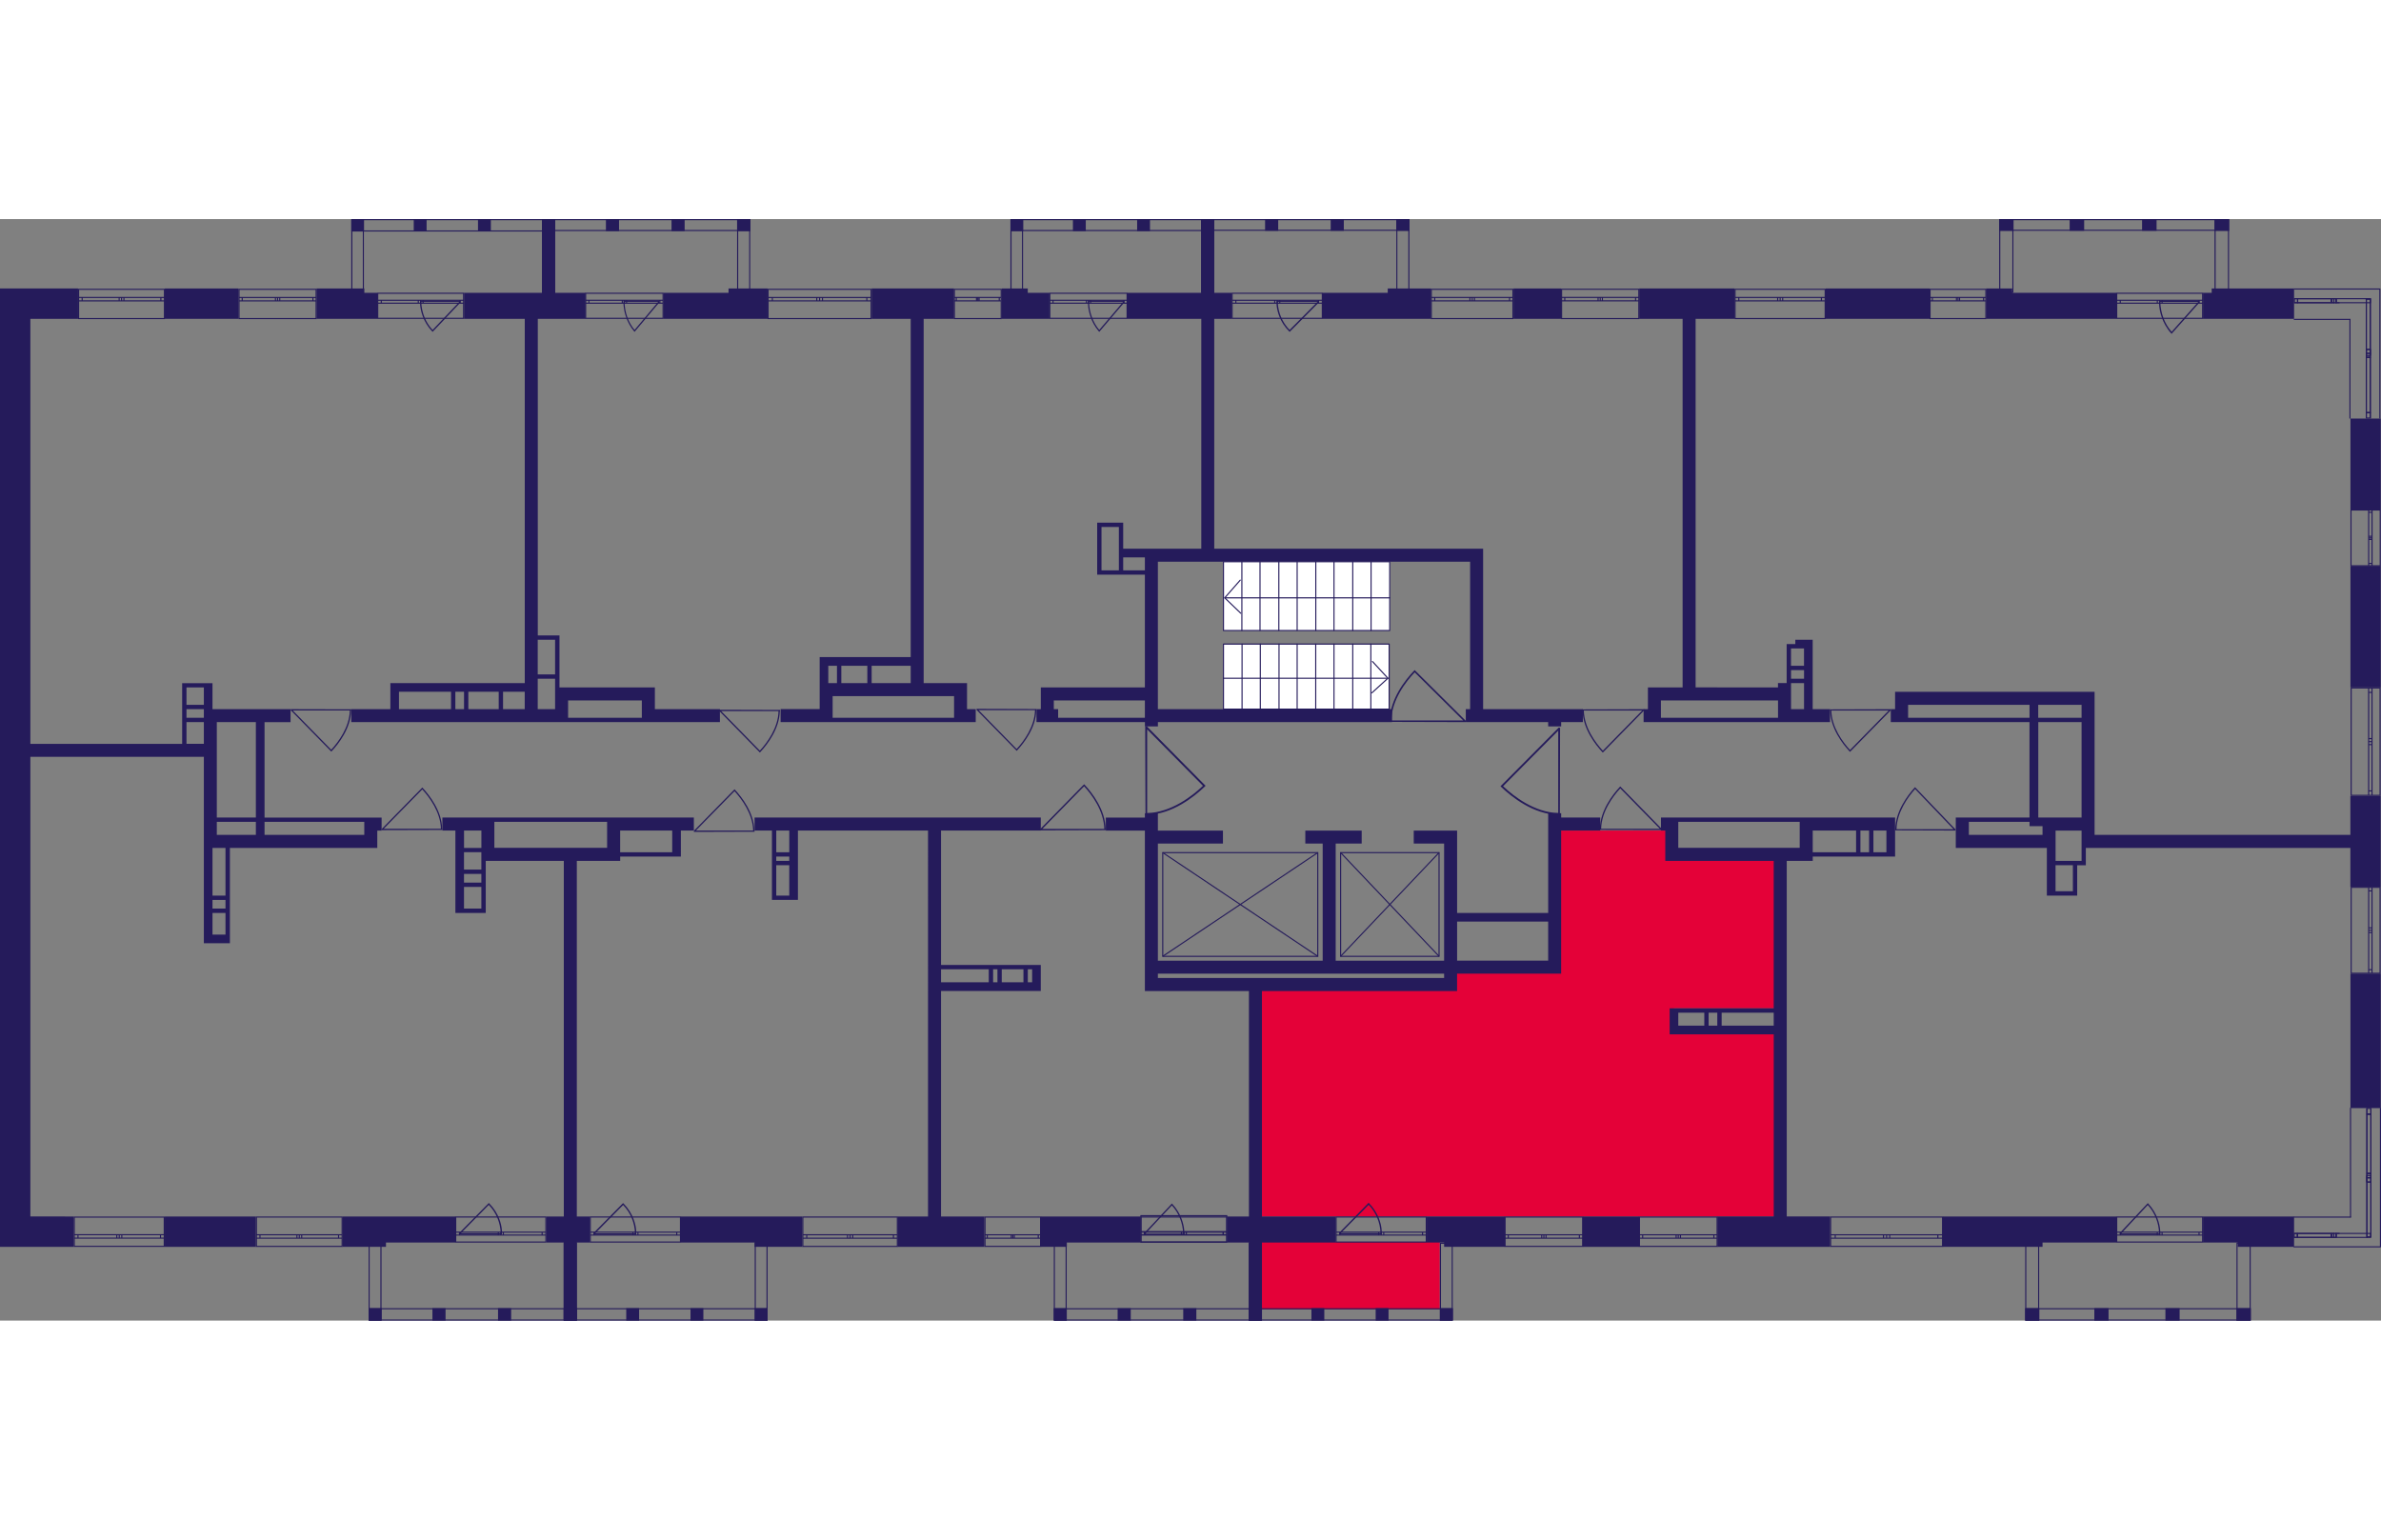 <?xml version="1.0" encoding="utf-8"?>
<!-- Generator: Adobe Illustrator 24.3.0, SVG Export Plug-In . SVG Version: 6.00 Build 0)  -->
<svg version="1.1" id="Слой_6" xmlns="http://www.w3.org/2000/svg" xmlns:xlink="http://www.w3.org/1999/xlink" x="0px" y="0px"
	 viewBox="0 0 650.01 300.71" style="enable-background:new 0 0 650.01 300.71;" xml:space="preserve" width="883" height="571">
<rect x="0" y="0" width="650.01" height="300.71" fill="#808080" stroke="none"/>
<path style="fill:#E40138;" d="M455.8,174.03c0-2.37,0-4.74,0-7.1c-10.26,0-20.52,0-30.78,0c0,12.23,0,24.47,0,36.7
	c-9.47,0-18.94,0-28.41,0c0,1.97,0,3.95,0,5.92c-18.15,0-36.31,0-54.46,0c0,20.92,0,41.83,0,62.75c47.75,0,95.5,0,143.25,0
	c0-16.97,0-33.94,0-50.91c-9.47,0-18.94,0-28.41,0c0-1.97,0-3.95,0-5.92c9.47,0,18.94,0,28.41,0c0-13.81,0-27.62,0-41.44
	C475.53,174.03,465.66,174.03,455.8,174.03z"/>
<rect x="342.99" y="279.23" style="fill:#E40138;" width="50.06" height="18.43"/>
<g>
	<rect x="44.99" y="272.3" style="fill:#251B5B;" width="24.86" height="8.29"/>
	<path style="fill:#251B5B;" d="M8.29,146.8h47.36v16.57v1.18v4.74v15.39v1.18v9.47v2.37h2.37h4.74v-1.18v-1.18v-5.92v-1.18v-2.37
		v-1.18v-13.02H103v-1.18v-2.37v-1.18h1.18v-3.55H103h-1.18h-1.18h-1.18H72.22v-26.05h7.1v-3.55H59.19h-1.18v-7.1h-1.18h-1.18h-4.74
		h-1.18v1.18v4.74v1.18v2.37v1.18v5.92H8.29V27.23h13.02v-8.29H8.29h-7.1H0v261.64h2.37h5.92h11.84v-8.29H8.29V146.8z M59.19,164.56
		h10.66v3.55H59.19V164.56z M61.56,195.34h-3.55v-5.92h3.55V195.34z M61.56,188.24h-3.55v-2.37h3.55V188.24z M61.56,184.69h-3.55
		v-13.02h3.55V184.69z M99.45,164.56v3.55H72.22v-3.55H99.45z M69.85,137.33v26.05H59.19v-26.05H69.85z M50.91,127.86h4.74v4.74
		h-4.74V127.86z M50.91,133.78h4.74v1.18v1.18h-4.74V133.78z M50.91,137.33h4.74v5.92h-4.74V137.33z"/>
	<path style="fill:#251B5B;" d="M185.87,166.93h3.55v-3.55H169.3h-2.37h-1.18h-30.78h-1.18h-13.02v3.55h3.55v4.74v1.18v4.74v1.18
		v2.37v1.18v5.92v1.18h2.37h4.74h1.18v-1.18v-5.92v-1.18v-2.37v-1.18v-2.37h2.37h18.94v97.08h-4.74v7.1h11.84v-7.1h-3.55v-97.08
		h8.29h3.55v-1.18h14.21h1.18h1.18V166.93z M126.68,166.93h4.74v4.74h-4.74V166.93z M131.41,188.24h-4.74v-5.92h4.74V188.24z
		 M131.41,181.14h-4.74v-2.37h4.74V181.14z M131.41,177.58h-4.74v-4.74h4.74v1.18v1.18V177.58z M134.96,171.66v-4.74v-2.37h30.78
		v7.1H134.96z M169.3,172.85v-1.18v-4.74h14.21v5.92H169.3z"/>
	<path style="fill:#251B5B;" d="M256.9,210.73h27.23v-1.18v-1.18v-4.74h-1.18h-1.18h-1.18h-1.18h-5.92h-1.18h-1.18h-1.18H256.9
		v-36.7h27.23v-3.55H206v3.55h4.74v5.92v1.18v1.18v1.18v8.29v1.18h1.18h3.55h1.18h1.18v-18.94h35.52V272.3h-8.29v8.29h23.68v-8.29
		H256.9V210.73z M211.92,174.03h3.55v1.18h-3.55V174.03z M211.92,184.69v-8.29h3.55v8.29H211.92z M215.47,172.85h-3.55v-5.92h3.55
		V172.85z M281.77,204.81v3.55h-1.18v-3.55H281.77z M279.4,204.81v3.55h-5.92v-3.55H279.4z M272.3,204.81v3.55h-1.18v-3.55H272.3z
		 M269.93,204.81v3.55H256.9v-3.55H269.93z"/>
	<rect x="432.12" y="272.3" style="fill:#251B5B;" width="15.39" height="8.29"/>
	<path style="fill:#251B5B;" d="M436.86,166.93v-3.55H426.2v-1.18h-3.55v27.23h-24.86v-18.94v-2.37v-1.18h-11.84v3.55h8.29v31.97
		h-29.6v-31.97h7.1v-3.55h-15.39v3.55h4.74v31.97H316.1v-31.97h17.76v-3.55H316.1v-3.55v-1.18h-3.55v1.18h-10.66v3.55h10.66v43.8
		h1.18h2.37h24.86v61.56h-5.92v7.1h29.6v-7.1h-20.13v-61.56h49.72h2.37h1.18V206h28.41v-1.18v-2.37v-35.52H436.86z M316.1,207.18
		V206h78.14v1.18H316.1z M397.79,202.45v-10.66h24.86v10.66H397.79z"/>
	<path style="fill:#251B5B;" d="M493.68,163.38h-1.18h-1.18h-33.15h-1.18h-3.55v3.55h1.18v8.29h2.37h1.18h26.05v40.25h-14.21h-1.18
		h-2.37h-1.18h-7.1h-2.37v1.18v3.55v2.37h2.37h26.05v49.72h-15.39v8.29h30.78v-8.29h-11.84v-97.08h3.55h3.55v-1.18h11.84h1.18h2.37
		h1.18h3.55h1.18h1.18v-7.1v-1.18v-2.37h-22.49H493.68z M468.82,216.65v3.55h-2.37v-3.55H468.82z M458.17,216.65h7.1v3.55h-7.1
		V216.65z M470.01,220.2v-3.55h14.21v3.55H470.01z M458.17,171.66v-4.74v-2.37h33.15v7.1H458.17z M507.89,172.85v-5.92h2.37v5.92
		H507.89z M514.99,172.85h-3.55v-5.92h3.55V172.85z M506.71,166.93v5.92h-11.84v-1.18v-4.74H506.71z"/>
	<rect x="641.67" y="206" style="fill:#251B5B;" width="8.29" height="36.7"/>
	<path style="fill:#251B5B;" d="M641.67,168.11h-69.85v-1.18v-3.55v-34.33h-1.18h-2.37h-11.84h-2.37h-36.7v1.18v2.37v1.18h-1.18
		v3.55h1.18h1.18h1.18h1.18h33.15v26.05h-16.57h-2.37h-1.18v8.29h2.37h1.18h20.13h1.18v13.02h1.18h1.18h4.74h1.18v-1.18v-7.1h1.18
		h1.18v-1.18v-3.55h72.22v10.66h8.29v-24.86h-8.29V168.11z M568.27,132.6v3.55h-11.84v-3.55H568.27z M520.91,136.15v-3.55h33.15
		v3.55H520.91z M568.27,137.33v26.05h-7.1h-1.18h-1.18h-1.18h-1.18v-26.05H568.27z M537.49,168.11v-3.55h16.57v1.18h3.55v2.37
		H537.49z M565.9,183.5h-4.74v-7.1h4.74V183.5z M568.27,175.22h-1.18h-1.18h-4.74v-3.55v-1.18v-2.37v-1.18h7.1v1.18v2.37v1.18
		V175.22z"/>
	<rect x="641.67" y="94.71" style="fill:#251B5B;" width="8.29" height="33.15"/>
	<rect x="641.67" y="54.46" style="fill:#251B5B;" width="8.29" height="24.86"/>
	<rect x="498.42" y="18.94" style="fill:#251B5B;" width="28.41" height="8.29"/>
	<path style="fill:#251B5B;" d="M485.4,137.33h1.18h13.02v-3.55h-4.74v-16.57v-2.37h-2.37h-2.37v1.18h-1.18h-1.18v1.18v4.74v1.18
		v2.37v1.18h-2.37v1.18H462.9V27.23h10.66v-8.29h-26.05v8.29h11.84v100.63h-5.92h-3.55v3.55v2.37h-1.18v3.55h1.18h1.18h2.37H485.4z
		 M488.95,117.21h1.18h1.18h1.18v4.74h-3.55V117.21z M488.95,123.12h3.55v2.37h-3.55V123.12z M492.5,126.68v7.1h-3.55v-5.92v-1.18
		H492.5z M453.43,131.41h31.97v2.37v2.37h-31.97v-2.37V131.41z"/>
	<rect x="413.18" y="18.94" style="fill:#251B5B;" width="13.02" height="8.29"/>
	<path style="fill:#251B5B;" d="M287.69,127.86h-2.37h-1.18v5.92h-1.18v3.55h4.74h1.18h23.68v1.18h3.55v-1.18h63.93v-3.55H316.1
		V93.53h85.24v40.25h-1.18v3.55h22.49v1.18h3.55v-1.18h5.92v-3.55h-27.23v-43.8h-1.18h-2.37h-69.85V27.23h4.74v-7.1h-28.41v7.1
		h20.13v62.75H316.1h-2.37h-1.18h-5.92v-5.92v-1.18h-1.18h-4.74h-1.18v1.18V95.9v1.18h1.18h4.74h1.18h5.92v30.78H287.69z
		 M288.87,136.15v-2.37h-1.18v-2.37h24.86v4.74H288.87z M300.71,95.9V84.06h4.74v5.92v1.18v1.18v3.55H300.71z M306.63,95.9v-3.55
		h5.92v1.18v2.37H306.63z"/>
	<path style="fill:#251B5B;" d="M224.94,137.33h1.18h1.18h33.15h5.92v-3.55h-2.37v-3.55v-3.55h-3.55h-8.29V27.23h8.29v-8.29h-22.49
		v8.29h10.66v92.34h-10.66h-1.18h-7.1h-1.18h-2.37h-1.18h-1.18v7.1v1.18v2.37v3.55H213.1v3.55h10.66H224.94z M248.62,121.94v4.74
		h-10.66v-4.74H248.62z M236.78,121.94v4.74h-7.1v-4.74H236.78z M226.12,121.94h2.37v4.74h-2.37V121.94z M260.46,130.23v3.55v2.37
		h-33.15v-5.92H260.46z"/>
	<path style="fill:#251B5B;" d="M95.9,133.78v3.55h47.36h3.55h4.74h3.55h20.13h1.18h20.13v-3.55h-17.76v-5.92h-2.37h-1.18h-22.49
		v-2.37v-1.18v-9.47v-1.18h-1.18h-4.74V27.23h13.02v-7.1h-33.15v7.1h16.57v99.45h-5.92h-1.18h-27.23h-1.18h-1.18v7.1H95.9z
		 M124.31,129.04h2.37v4.74h-2.37V129.04z M175.22,133.78v2.37h-20.13v-2.37v-2.37h20.13V133.78z M151.54,127.86v2.37v1.18v2.37
		h-4.74v-8.29h4.74V127.86z M151.54,114.84v9.47h-4.74v-9.47H151.54z M143.25,129.04v4.74h-5.92v-4.74H143.25z M136.15,133.78h-8.29
		v-4.74h8.29V133.78z M108.92,129.04h14.21v4.74h-14.21V129.04z"/>
	<rect x="44.99" y="18.94" style="fill:#251B5B;" width="20.13" height="8.29"/>
	<polygon style="fill:#251B5B;" points="606.15,27.23 626.28,27.23 626.28,18.94 603.79,18.94 603.79,20.13 601.42,20.13 
		601.42,27.23 603.79,27.23 	"/>
	<polygon style="fill:#251B5B;" points="549.33,27.23 577.74,27.23 577.74,20.13 549.33,20.13 549.33,18.94 542.22,18.94 
		542.22,27.23 545.77,27.23 	"/>
	<polygon style="fill:#251B5B;" points="383.58,27.23 390.68,27.23 390.68,18.94 378.85,18.94 378.85,20.13 361.09,20.13 
		361.09,27.23 378.85,27.23 	"/>
	<polygon style="fill:#251B5B;" points="280.58,27.23 286.5,27.23 286.5,20.13 280.58,20.13 280.58,18.94 273.48,18.94 
		273.48,27.23 278.21,27.23 	"/>
	<polygon style="fill:#251B5B;" points="203.63,27.23 209.55,27.23 209.55,18.94 198.89,18.94 198.89,20.13 181.14,20.13 
		181.14,27.23 198.89,27.23 	"/>
	<polygon style="fill:#251B5B;" points="99.45,27.23 103,27.23 103,20.13 99.45,20.13 99.45,18.94 86.42,18.94 86.42,27.23 
		97.08,27.23 	"/>
	<polygon style="fill:#251B5B;" points="99.45,272.3 93.53,272.3 93.53,280.58 105.37,280.58 105.37,279.4 124.31,279.4 
		124.31,272.3 105.37,272.3 	"/>
	<polygon style="fill:#251B5B;" points="206,272.3 185.87,272.3 185.87,279.4 206,279.4 206,280.58 219.02,280.58 219.02,272.3 
		208.37,272.3 	"/>
	<polygon style="fill:#251B5B;" points="394.24,272.3 389.5,272.3 389.5,279.4 394.24,279.4 394.24,280.58 410.81,280.58 
		410.81,272.3 398.97,272.3 	"/>
	<polygon style="fill:#251B5B;" points="287.69,272.3 284.13,272.3 284.13,280.58 291.24,280.58 291.24,279.4 311.36,279.4 
		311.36,272.3 291.24,272.3 	"/>
	<polygon style="fill:#251B5B;" points="552.88,272.3 530.38,272.3 530.38,280.58 557.61,280.58 557.61,279.4 577.74,279.4 
		577.74,272.3 557.61,272.3 	"/>
	<polygon style="fill:#251B5B;" points="610.89,272.3 601.42,272.3 601.42,279.4 610.89,279.4 610.89,280.58 626.28,280.58 
		626.28,272.3 613.26,272.3 	"/>
</g>
<g>
	
		<line style="fill:none;stroke:#251B5B;stroke-width:0.296;stroke-miterlimit:10;" x1="626.15" y1="280.58" x2="649.96" y2="280.58"/>
	
		<line style="fill:none;stroke:#251B5B;stroke-width:0.296;stroke-miterlimit:10;" x1="626.15" y1="272.46" x2="641.82" y2="272.46"/>
	
		<rect x="626.31" y="276.92" style="fill:none;stroke:#251B5B;stroke-width:0.296;stroke-miterlimit:10;" width="0.89" height="1.08"/>
	
		<rect x="636.5" y="276.92" style="fill:none;stroke:#251B5B;stroke-width:0.296;stroke-miterlimit:10;" width="0.62" height="1.08"/>
	
		<rect x="627.2" y="276.92" style="fill:none;stroke:#251B5B;stroke-width:0.296;stroke-miterlimit:10;" width="9.22" height="1.08"/>
	
		<rect x="637.12" y="276.92" style="fill:none;stroke:#251B5B;stroke-width:0.296;stroke-miterlimit:10;" width="0.63" height="1.08"/>
	
		<rect x="637.76" y="276.92" style="fill:none;stroke:#251B5B;stroke-width:0.296;stroke-miterlimit:10;" width="9.41" height="1.08"/>
	<line style="fill:none;stroke:#251B5B;stroke-width:0.296;stroke-miterlimit:10;" x1="626.31" y1="278" x2="627.2" y2="278"/>
	<line style="fill:none;stroke:#251B5B;stroke-width:0.296;stroke-miterlimit:10;" x1="627.2" y1="278" x2="627.2" y2="276.92"/>
	
		<line style="fill:none;stroke:#251B5B;stroke-width:0.296;stroke-miterlimit:10;" x1="627.27" y1="276.92" x2="626.31" y2="276.92"/>
	
		<line style="fill:none;stroke:#251B5B;stroke-width:0.296;stroke-miterlimit:10;" x1="638.02" y1="276.92" x2="637.34" y2="276.92"/>
	<line style="fill:none;stroke:#251B5B;stroke-width:0.296;stroke-miterlimit:10;" x1="636.5" y1="276.92" x2="636.5" y2="278"/>
	<line style="fill:none;stroke:#251B5B;stroke-width:0.296;stroke-miterlimit:10;" x1="636.5" y1="278" x2="637.12" y2="278"/>
	<line style="fill:none;stroke:#251B5B;stroke-width:0.296;stroke-miterlimit:10;" x1="627.2" y1="278" x2="636.42" y2="278"/>
	
		<line style="fill:none;stroke:#251B5B;stroke-width:0.296;stroke-miterlimit:10;" x1="637.26" y1="276.92" x2="627.27" y2="276.92"/>
	<line style="fill:none;stroke:#251B5B;stroke-width:0.296;stroke-miterlimit:10;" x1="637.12" y1="278" x2="637.75" y2="278"/>
	<line style="fill:none;stroke:#251B5B;stroke-width:0.296;stroke-miterlimit:10;" x1="637.75" y1="278" x2="637.75" y2="276.92"/>
	
		<line style="fill:none;stroke:#251B5B;stroke-width:0.296;stroke-miterlimit:10;" x1="638.7" y1="276.92" x2="638.02" y2="276.92"/>
	
		<line style="fill:none;stroke:#251B5B;stroke-width:0.296;stroke-miterlimit:10;" x1="649.86" y1="280.58" x2="649.86" y2="242.63"/>
	
		<line style="fill:none;stroke:#251B5B;stroke-width:0.296;stroke-miterlimit:10;" x1="641.69" y1="272.55" x2="641.69" y2="242.63"/>
	
		<rect x="646.16" y="261.73" style="fill:none;stroke:#251B5B;stroke-width:0.296;stroke-miterlimit:10;" width="1.09" height="1.16"/>
	
		<rect x="646.16" y="261.11" style="fill:none;stroke:#251B5B;stroke-width:0.296;stroke-miterlimit:10;" width="1.09" height="16.74"/>
	
		<rect x="646.16" y="260.55" style="fill:none;stroke:#251B5B;stroke-width:0.296;stroke-miterlimit:10;" width="1.09" height="1.18"/>
	
		<rect x="646.16" y="242.78" style="fill:none;stroke:#251B5B;stroke-width:0.296;stroke-miterlimit:10;" width="1.09" height="1.57"/>
	
		<rect x="646.16" y="244.35" style="fill:none;stroke:#251B5B;stroke-width:0.296;stroke-miterlimit:10;" width="1.09" height="16.2"/>
	
		<line style="fill:none;stroke:#251B5B;stroke-width:0.296;stroke-miterlimit:10;" x1="646.16" y1="261.73" x2="646.16" y2="262.89"/>
	
		<line style="fill:none;stroke:#251B5B;stroke-width:0.296;stroke-miterlimit:10;" x1="646.16" y1="262.89" x2="647.25" y2="262.89"/>
	
		<line style="fill:none;stroke:#251B5B;stroke-width:0.296;stroke-miterlimit:10;" x1="647.25" y1="262.89" x2="647.25" y2="261.73"/>
	
		<line style="fill:none;stroke:#251B5B;stroke-width:0.296;stroke-miterlimit:10;" x1="647.25" y1="277.75" x2="647.25" y2="261.11"/>
	
		<line style="fill:none;stroke:#251B5B;stroke-width:0.296;stroke-miterlimit:10;" x1="646.16" y1="261.11" x2="646.16" y2="278.15"/>
	
		<line style="fill:none;stroke:#251B5B;stroke-width:0.296;stroke-miterlimit:10;" x1="647.25" y1="261.73" x2="647.25" y2="260.55"/>
	
		<line style="fill:none;stroke:#251B5B;stroke-width:0.296;stroke-miterlimit:10;" x1="647.25" y1="260.55" x2="646.16" y2="260.55"/>
	
		<line style="fill:none;stroke:#251B5B;stroke-width:0.296;stroke-miterlimit:10;" x1="646.16" y1="260.55" x2="646.16" y2="261.73"/>
	
		<line style="fill:none;stroke:#251B5B;stroke-width:0.296;stroke-miterlimit:10;" x1="646.16" y1="242.78" x2="646.16" y2="244.35"/>
	
		<line style="fill:none;stroke:#251B5B;stroke-width:0.296;stroke-miterlimit:10;" x1="646.16" y1="244.35" x2="647.25" y2="244.35"/>
	
		<line style="fill:none;stroke:#251B5B;stroke-width:0.296;stroke-miterlimit:10;" x1="647.25" y1="244.35" x2="647.25" y2="242.78"/>
	
		<line style="fill:none;stroke:#251B5B;stroke-width:0.296;stroke-miterlimit:10;" x1="647.25" y1="260.55" x2="647.25" y2="244.35"/>
	
		<line style="fill:none;stroke:#251B5B;stroke-width:0.296;stroke-miterlimit:10;" x1="646.16" y1="244.35" x2="646.16" y2="260.55"/>
</g>
<g>
	<path style="fill:none;stroke:#251B5B;stroke-width:0.296;stroke-miterlimit:10;" d="M44.84,280.43H20.27v-7.97h24.57V280.43z
		 M20.27,280.43h24.57 M20.27,272.46h24.57 M20.27,278.2h1.02v-0.93h-1.02V278.2z M32.56,277.27h-0.68v0.93h0.68V277.27z
		 M21.29,278.2h10.59v-0.93H21.29V278.2z M32.56,278.2h0.69v-0.93h-0.69V278.2z M44.84,277.27h-1.02v0.93h1.02V277.27z M33.25,278.2
		h10.57v-0.93H33.25V278.2z M20.27,278.2h1.02 M21.29,278.2v-0.93 M21.29,277.27h-1.02 M32.56,277.27h-0.68 M31.88,277.27v0.93
		 M31.88,278.2h0.68 M21.29,278.2h10.59 M31.88,277.27H21.29 M32.56,278.2h0.69 M33.25,278.2v-0.93 M33.25,277.27h-0.69
		 M44.84,277.27h-1.02 M43.82,277.27v0.93 M43.82,278.2h1.02 M33.25,278.2h10.57 M43.82,277.27H33.25"/>
</g>
<g>
	<path style="fill:none;stroke:#251B5B;stroke-width:0.296;stroke-miterlimit:10;" d="M93.4,280.45H70v-8.01H93.4V280.45z
		 M70,280.45H93.4 M70,272.45H93.4 M70,278.22h0.97v-0.93H70V278.22z M81.71,277.29h-0.65v0.93h0.65V277.29z M70.97,278.22h10.09
		v-0.93H70.97V278.22z M81.71,278.22h0.65v-0.93h-0.65V278.22z M93.4,277.29h-0.97v0.93h0.97V277.29z M82.36,278.22h10.07v-0.93
		H82.36V278.22z M70,278.22h0.97 M70.97,278.22v-0.93 M70.97,277.29H70 M81.71,277.29h-0.65 M81.06,277.29v0.93 M81.06,278.22h0.65
		 M70.97,278.22h10.09 M81.06,277.29H70.97 M81.71,278.22h0.65 M82.36,278.22v-0.93 M82.36,277.29h-0.65 M93.4,277.29h-0.97
		 M92.43,277.29v0.93 M92.43,278.22h0.97 M82.36,278.22h10.07 M92.43,277.29H82.36"/>
</g>
<g>
	<path style="fill:none;stroke:#251B5B;stroke-width:0.296;stroke-miterlimit:10;" d="M149.03,279.27h-24.62v-6.84h24.62V279.27z
		 M124.41,279.27h24.62 M124.41,272.44h24.62 M124.41,277.37h1.02v-0.8h-1.02V277.37z M136.73,276.57h-0.68v0.8h0.68V276.57z
		 M125.43,277.37h10.61v-0.8h-10.61V277.37z M136.73,277.37h0.69v-0.8h-0.69V277.37z M149.03,276.57H148v0.8h1.02V276.57z
		 M137.41,277.37H148v-0.8h-10.59V277.37z M124.41,277.37h1.02 M125.43,277.37v-0.8 M125.43,276.57h-1.02 M136.73,276.57h-0.68
		 M136.05,276.57v0.8 M136.05,277.37h0.68 M125.43,277.37h10.61 M136.05,276.57h-10.61 M136.73,277.37h0.69 M137.41,277.37v-0.8
		 M137.41,276.57h-0.69 M149.03,276.57H148 M148,276.57v0.8 M148,277.37h1.02 M137.41,277.37H148 M148,276.57h-10.59"/>
</g>
<g>
	<path style="fill:none;stroke:#251B5B;stroke-width:0.296;stroke-miterlimit:10;" d="M185.77,279.27h-24.62v-6.84h24.62V279.27z
		 M161.15,279.27h24.62 M161.15,272.44h24.62 M161.15,277.37h1.02v-0.8h-1.02V277.37z M173.47,276.57h-0.68v0.8h0.68V276.57z
		 M162.18,277.37h10.61v-0.8h-10.61V277.37z M173.47,277.37h0.69v-0.8h-0.69V277.37z M185.77,276.57h-1.02v0.8h1.02V276.57z
		 M174.16,277.37h10.59v-0.8h-10.59V277.37z M161.15,277.37h1.02 M162.18,277.37v-0.8 M162.18,276.57h-1.02 M173.47,276.57h-0.68
		 M172.79,276.57v0.8 M172.79,277.37h0.68 M162.18,277.37h10.61 M172.79,276.57h-10.61 M173.47,277.37h0.69 M174.16,277.37v-0.8
		 M174.16,276.57h-0.69 M185.77,276.57h-1.02 M184.75,276.57v0.8 M184.75,277.37h1.02 M174.16,277.37h10.59 M184.75,276.57h-10.59"
		/>
</g>
<g>
	<path style="fill:none;stroke:#251B5B;stroke-width:0.296;stroke-miterlimit:10;" d="M284.08,280.45h-15.18v-8h15.18V280.45z
		 M268.89,280.45h15.18 M268.89,272.45h15.18 M268.89,278.22h0.63v-0.93h-0.63V278.22z M276.49,277.29h-0.42v0.93h0.42V277.29z
		 M269.52,278.22h6.55v-0.93h-6.55V278.22z M276.49,278.22h0.42v-0.93h-0.42V278.22z M284.08,277.29h-0.63v0.93h0.63V277.29z
		 M276.91,278.22h6.53v-0.93h-6.53V278.22z M268.89,278.22h0.63 M269.52,278.22v-0.93 M269.52,277.29h-0.63 M276.49,277.29h-0.42
		 M276.07,277.29v0.93 M276.07,278.22h0.42 M269.52,278.22h6.55 M276.07,277.29h-6.55 M276.49,278.22h0.42 M276.91,278.22v-0.93
		 M276.91,277.29h-0.42 M284.08,277.29h-0.63 M283.45,277.29v0.93 M283.45,278.22h0.63 M276.91,278.22h6.53 M283.45,277.29h-6.53"/>
</g>
<g>
	<path style="fill:none;stroke:#251B5B;stroke-width:0.296;stroke-miterlimit:10;" d="M334.91,279.27h-23.44v-7.19h23.44V279.27z
		 M311.46,279.27h23.44 M311.46,272.07h23.44 M311.46,277.26h0.97v-0.84h-0.97V277.26z M323.19,276.42h-0.65v0.84h0.65V276.42z
		 M312.44,277.26h10.11v-0.84h-10.11V277.26z M323.19,277.26h0.65v-0.84h-0.65V277.26z M334.91,276.42h-0.97v0.84h0.97V276.42z
		 M323.85,277.26h10.09v-0.84h-10.09V277.26z M311.46,277.26h0.97 M312.44,277.26v-0.84 M312.44,276.42h-0.97 M323.19,276.42h-0.65
		 M322.54,276.42v0.84 M322.54,277.26h0.65 M312.44,277.26h10.11 M322.54,276.42h-10.11 M323.19,277.26h0.65 M323.85,277.26v-0.84
		 M323.85,276.42h-0.65 M334.91,276.42h-0.97 M333.93,276.42v0.84 M333.93,277.26h0.97 M323.85,277.26h10.09 M333.93,276.42h-10.09"
		/>
</g>
<g>
	<path style="fill:none;stroke:#251B5B;stroke-width:0.296;stroke-miterlimit:10;" d="M334.91,279.27h-23.44v-6.84h23.44V279.27z
		 M311.46,279.27h23.44 M311.46,272.44h23.44 M311.46,277.37h0.97v-0.8h-0.97V277.37z M323.19,276.57h-0.65v0.8h0.65V276.57z
		 M312.44,277.37h10.11v-0.8h-10.11V277.37z M323.19,277.37h0.65v-0.8h-0.65V277.37z M334.91,276.57h-0.97v0.8h0.97V276.57z
		 M323.85,277.37h10.09v-0.8h-10.09V277.37z M311.46,277.37h0.97 M312.44,277.37v-0.8 M312.44,276.57h-0.97 M323.19,276.57h-0.65
		 M322.54,276.57v0.8 M322.54,277.37h0.65 M312.44,277.37h10.11 M322.54,276.57h-10.11 M323.19,277.37h0.65 M323.85,277.37v-0.8
		 M323.85,276.57h-0.65 M334.91,276.57h-0.97 M333.93,276.57v0.8 M333.93,277.37h0.97 M323.85,277.37h10.09 M333.93,276.57h-10.09"
		/>
</g>
<g>
	<path style="fill:none;stroke:#251B5B;stroke-width:0.296;stroke-miterlimit:10;" d="M389.37,279.27h-24.62v-6.84h24.62V279.27z
		 M364.75,279.27h24.62 M364.75,272.44h24.62 M364.75,277.37h1.02v-0.8h-1.02V277.37z M377.07,276.57h-0.68v0.8h0.68V276.57z
		 M365.77,277.37h10.61v-0.8h-10.61V277.37z M377.07,277.37h0.69v-0.8h-0.69V277.37z M389.37,276.57h-1.02v0.8h1.02V276.57z
		 M377.75,277.37h10.59v-0.8h-10.59V277.37z M364.75,277.37h1.02 M365.77,277.37v-0.8 M365.77,276.57h-1.02 M377.07,276.57h-0.68
		 M376.39,276.57v0.8 M376.39,277.37h0.68 M365.77,277.37h10.61 M376.39,276.57h-10.61 M377.07,277.37h0.69 M377.75,277.37v-0.8
		 M377.75,276.57h-0.69 M389.37,276.57h-1.02 M388.34,276.57v0.8 M388.34,277.37h1.02 M377.75,277.37h10.59 M388.34,276.57h-10.59"
		/>
</g>
<g>
	<path style="fill:none;stroke:#251B5B;stroke-width:0.296;stroke-miterlimit:10;" d="M468.77,280.45h-21.2v-8h21.2V280.45z
		 M447.57,280.45h21.2 M447.57,272.45h21.2 M447.57,278.22h0.88v-0.93h-0.88V278.22z M458.17,277.29h-0.59v0.93h0.59V277.29z
		 M448.45,278.22h9.14v-0.93h-9.14V278.22z M458.17,278.22h0.59v-0.93h-0.59V278.22z M468.77,277.29h-0.88v0.93h0.88V277.29z
		 M458.77,278.22h9.12v-0.93h-9.12V278.22z M447.57,278.22h0.88 M448.45,278.22v-0.93 M448.45,277.29h-0.88 M458.17,277.29h-0.59
		 M457.59,277.29v0.93 M457.59,278.22h0.59 M448.45,278.22h9.14 M457.59,277.29h-9.14 M458.17,278.22h0.59 M458.77,278.22v-0.93
		 M458.77,277.29h-0.59 M468.77,277.29h-0.88 M467.89,277.29v0.93 M467.89,278.22h0.88 M458.77,278.22h9.12 M467.89,277.29h-9.12"/>
</g>
<g>
	<path style="fill:none;stroke:#251B5B;stroke-width:0.296;stroke-miterlimit:10;" d="M530.31,280.45h-30.55v-8l30.55,0V280.45z
		 M499.75,280.45h30.55 M499.75,272.45l30.55,0 M499.75,278.22h1.27v-0.93h-1.27V278.22z M515.04,277.29h-0.84v0.93h0.84V277.29z
		 M501.02,278.22h13.17v-0.93h-13.17V278.22z M515.04,278.22h0.85v-0.93h-0.85V278.22z M530.31,277.29h-1.27v0.93h1.27V277.29z
		 M515.89,278.22h13.14v-0.93h-13.14V278.22z M499.75,278.22h1.27 M501.02,278.22v-0.93 M501.02,277.29h-1.27 M515.04,277.29h-0.84
		 M514.19,277.29v0.93 M514.19,278.22h0.84 M501.02,278.22h13.17 M514.19,277.29h-13.17 M515.04,278.22h0.85 M515.89,278.22v-0.93
		 M515.89,277.29h-0.85 M530.31,277.29h-1.27 M529.04,277.29v0.93 M529.04,278.22h1.27 M515.89,278.22h13.14 M529.04,277.29h-13.14"
		/>
</g>
<g>
	<path style="fill:none;stroke:#251B5B;stroke-width:0.296;stroke-miterlimit:10;" d="M601.31,279.27h-23.45v-6.84h23.45V279.27z
		 M577.86,279.27h23.45 M577.86,272.44h23.45 M577.86,277.37h0.97v-0.8h-0.97V277.37z M589.59,276.57h-0.65v0.8h0.65V276.57z
		 M578.84,277.37h10.11v-0.8h-10.11V277.37z M589.59,277.37h0.65v-0.8h-0.65V277.37z M601.31,276.57h-0.97v0.8h0.97V276.57z
		 M590.25,277.37h10.09v-0.8h-10.09V277.37z M577.86,277.37h0.97 M578.84,277.37v-0.8 M578.84,276.57h-0.97 M589.59,276.57h-0.65
		 M588.95,276.57v0.8 M588.95,277.37h0.65 M578.84,277.37h10.11 M588.95,276.57h-10.11 M589.59,277.37h0.65 M590.25,277.37v-0.8
		 M590.25,276.57h-0.65 M601.31,276.57h-0.97 M600.34,276.57v0.8 M600.34,277.37h0.97 M590.25,277.37h10.09 M600.34,276.57h-10.09"
		/>
</g>
<g>
	<path style="fill:none;stroke:#251B5B;stroke-width:0.296;stroke-miterlimit:10;" d="M649.76,182.43v23.45h-7.89v-23.45H649.76z
		 M649.76,205.88v-23.45 M641.87,205.88v-23.45 M647.56,205.88v-0.97h-0.92v0.97H647.56z M646.64,194.15v0.65h0.92v-0.65H646.64z
		 M647.56,204.91V194.8h-0.92v10.11H647.56z M647.56,194.15v-0.65h-0.92v0.65H647.56z M646.64,182.43v0.97h0.92v-0.97H646.64z
		 M647.56,193.5v-10.09h-0.92v10.09H647.56z M647.56,205.88v-0.97 M647.56,204.91h-0.92 M646.64,204.91v0.97 M646.64,194.15v0.65
		 M646.64,194.8h0.92 M647.56,194.8v-0.65 M647.56,204.91V194.8 M646.64,194.8v10.11 M647.56,194.15v-0.65 M647.56,193.5h-0.92
		 M646.64,193.5v0.65 M646.64,182.43v0.97 M646.64,183.41h0.92 M647.56,183.41v-0.97 M647.56,193.5v-10.09 M646.64,183.41v10.09"/>
</g>
<g>
	<path style="fill:none;stroke:#251B5B;stroke-width:0.296;stroke-miterlimit:10;" d="M649.76,128v29.32h-7.89V128H649.76z
		 M649.76,157.32V128 M641.86,157.32V128 M647.56,157.32v-1.22h-0.92v1.22H647.56z M646.63,142.65v0.81h0.92v-0.81H646.63z
		 M647.56,156.1v-12.64h-0.92v12.64H647.56z M647.56,142.65v-0.82h-0.92v0.82H647.56z M646.63,128v1.22h0.92V128H646.63z
		 M647.56,141.83v-12.61h-0.92v12.61H647.56z M647.56,157.32v-1.22 M647.56,156.1h-0.92 M646.63,156.1v1.22 M646.63,142.65v0.81
		 M646.63,143.46h0.92 M647.56,143.46v-0.81 M647.56,156.1v-12.64 M646.63,143.46v12.64 M647.56,142.65v-0.82 M647.56,141.83h-0.92
		 M646.63,141.83v0.82 M646.63,128v1.22 M646.63,129.22h0.92 M647.56,129.22V128 M647.56,141.83v-12.61 M646.63,129.22v12.61"/>
</g>
<g>
	<path style="fill:none;stroke:#251B5B;stroke-width:0.296;stroke-miterlimit:10;" d="M601.31,20.25h-23.45v6.84h23.45V20.25z
		 M577.86,20.25h23.45 M577.86,27.09h23.45 M577.86,22.16h0.97v0.8h-0.97V22.16z M589.59,22.96h-0.65v-0.8h0.65V22.96z
		 M578.84,22.16h10.11v0.8h-10.11V22.16z M589.59,22.16h0.65v0.8h-0.65V22.16z M601.31,22.96h-0.97v-0.8h0.97V22.96z M590.25,22.16
		h10.09v0.8h-10.09V22.16z M577.86,22.16h0.97 M578.84,22.16v0.8 M578.84,22.96h-0.97 M589.59,22.96h-0.65 M588.95,22.96v-0.8
		 M588.95,22.16h0.65 M578.84,22.16h10.11 M588.95,22.96h-10.11 M589.59,22.16h0.65 M590.25,22.16v0.8 M590.25,22.96h-0.65
		 M601.31,22.96h-0.97 M600.34,22.96v-0.8 M600.34,22.16h0.97 M590.25,22.16h10.09 M600.34,22.96h-10.09"/>
</g>
<g>
	<path style="fill:none;stroke:#251B5B;stroke-width:0.296;stroke-miterlimit:10;" d="M542.14,19.17l-15.24,0v7.99l15.24,0V19.17z
		 M526.91,19.17l15.24,0 M526.91,27.16l15.24,0 M526.91,21.39h0.63v0.93h-0.63V21.39z M534.53,22.33h-0.42v-0.93h0.42V22.33z
		 M527.54,21.39h6.57v0.93h-6.57V21.39z M534.53,21.39h0.43v0.93h-0.43V21.39z M542.14,22.33h-0.63v-0.93h0.63V22.33z M534.96,21.39
		h6.56v0.93l-6.56,0V21.39z M526.91,21.39h0.63 M527.54,21.39v0.93 M527.54,22.33h-0.63 M534.53,22.33h-0.42 M534.11,22.33v-0.93
		 M534.11,21.39h0.42 M527.54,21.39h6.57 M534.11,22.33h-6.57 M534.53,21.39h0.43 M534.96,21.39v0.93 M534.96,22.33h-0.43
		 M542.14,22.33h-0.63 M541.51,22.33v-0.93 M541.51,21.39h0.63 M534.96,21.39h6.56 M541.51,22.33l-6.56,0"/>
</g>
<g>
	<path style="fill:none;stroke:#251B5B;stroke-width:0.296;stroke-miterlimit:10;" d="M413.03,19.17h-22.28v7.99l22.28,0V19.17z
		 M390.75,19.17h22.28 M390.75,27.16l22.28,0 M390.75,21.39l0.93,0v0.93h-0.93V21.39z M401.9,22.33h-0.62v-0.93h0.62V22.33z
		 M391.67,21.39h9.61v0.93h-9.61V21.39z M401.9,21.39h0.62v0.93h-0.62V21.39z M413.03,22.33h-0.93v-0.93h0.93V22.33z M402.52,21.39
		h9.59v0.93h-9.59V21.39z M390.75,21.39l0.93,0 M391.67,21.39v0.93 M391.67,22.33h-0.93 M401.9,22.33h-0.62 M401.28,22.33v-0.93
		 M401.28,21.39h0.62 M391.67,21.39h9.61 M401.28,22.33h-9.61 M401.9,21.39h0.62 M402.52,21.39v0.93 M402.52,22.33h-0.62
		 M413.03,22.33h-0.93 M412.1,22.33v-0.93 M412.1,21.39h0.93 M402.52,21.39h9.59 M412.1,22.33h-9.59"/>
</g>
<g>
	<path style="fill:none;stroke:#251B5B;stroke-width:0.296;stroke-miterlimit:10;" d="M360.99,20.25l-24.62,0v6.84h24.62V20.25z
		 M336.37,20.25l24.62,0 M336.37,27.09h24.62 M336.37,22.16h1.02v0.8h-1.02V22.16z M348.69,22.96h-0.68v-0.8h0.68V22.96z
		 M337.39,22.16l10.61,0v0.8h-10.61V22.16z M348.69,22.16h0.69v0.8h-0.69V22.16z M360.99,22.96h-1.02v-0.8h1.02V22.96z
		 M349.37,22.16h10.59v0.8h-10.59V22.16z M336.37,22.16h1.02 M337.39,22.16v0.8 M337.39,22.96h-1.02 M348.69,22.96h-0.68
		 M348.01,22.96v-0.8 M348.01,22.16h0.68 M337.39,22.16l10.61,0 M348.01,22.96h-10.61 M348.69,22.16h0.69 M349.37,22.16v0.8
		 M349.37,22.96h-0.69 M360.99,22.96h-1.02 M359.96,22.96v-0.8 M359.96,22.16h1.02 M349.37,22.16h10.59 M359.96,22.96h-10.59"/>
</g>
<g>
	<path style="fill:none;stroke:#251B5B;stroke-width:0.296;stroke-miterlimit:10;" d="M307.7,20.25h-21.1v6.84l21.1,0V20.25z
		 M286.6,20.25h21.1 M286.6,27.09l21.1,0 M286.6,22.16h0.88v0.8h-0.88V22.16z M297.16,22.96h-0.58v-0.8h0.58V22.96z M287.48,22.16
		h9.1v0.8h-9.1V22.16z M297.16,22.16h0.59v0.8h-0.59V22.16z M307.7,22.96h-0.88v-0.8h0.88V22.96z M297.75,22.16h9.08v0.8h-9.08
		V22.16z M286.6,22.16h0.88 M287.48,22.16v0.8 M287.48,22.96h-0.88 M297.16,22.96h-0.58 M296.58,22.96v-0.8 M296.58,22.16h0.58
		 M287.48,22.16h9.1 M296.58,22.96h-9.1 M297.16,22.16h0.59 M297.75,22.16v0.8 M297.75,22.96h-0.59 M307.7,22.96h-0.88
		 M306.82,22.96v-0.8 M306.82,22.16h0.88 M297.75,22.16h9.08 M306.82,22.96h-9.08"/>
</g>
<g>
	<path style="fill:none;stroke:#251B5B;stroke-width:0.296;stroke-miterlimit:10;" d="M273.33,19.17h-12.79v7.99h12.79V19.17z
		 M260.53,19.17h12.79 M260.53,27.16h12.79 M260.53,21.39h0.53v0.93h-0.53V21.39z M266.94,22.33h-0.35v-0.93h0.35V22.33z
		 M261.07,21.39h5.52v0.93h-5.52V21.39z M266.94,21.39h0.36v0.93h-0.36V21.39z M273.33,22.33h-0.53v-0.93h0.53V22.33z M267.29,21.39
		l5.5,0v0.93h-5.5V21.39z M260.53,21.39h0.53 M261.07,21.39v0.93 M261.07,22.33h-0.53 M266.94,22.33h-0.35 M266.58,22.33v-0.93
		 M266.58,21.39h0.35 M261.07,21.39h5.52 M266.58,22.33h-5.52 M266.94,21.39h0.36 M267.29,21.39v0.93 M267.29,22.33h-0.36
		 M273.33,22.33h-0.53 M272.8,22.33v-0.93 M272.8,21.39h0.53 M267.29,21.39l5.5,0 M272.8,22.33h-5.5"/>
</g>
<g>
	<path style="fill:none;stroke:#251B5B;stroke-width:0.296;stroke-miterlimit:10;" d="M237.81,19.17h-28.13v7.99l28.13,0V19.17z
		 M209.68,19.17h28.13 M209.68,27.16l28.13,0 M209.68,21.4h1.17v0.93h-1.17V21.4z M223.75,22.33h-0.78V21.4h0.78V22.33z
		 M210.85,21.4h12.13v0.93h-12.13V21.4z M223.75,21.4h0.79v0.93h-0.79V21.4z M237.81,22.33h-1.17V21.4h1.17V22.33z M224.54,21.4
		l12.1,0v0.93l-12.1,0V21.4z M209.68,21.4h1.17 M210.85,21.4v0.93 M210.85,22.33h-1.17 M223.75,22.33h-0.78 M222.98,22.33V21.4
		 M222.98,21.4h0.78 M210.85,21.4h12.13 M222.98,22.33h-12.13 M223.75,21.4h0.79 M224.54,21.4v0.93 M224.54,22.33h-0.79
		 M237.81,22.33h-1.17 M236.64,22.33V21.4 M236.64,21.4h1.17 M224.54,21.4l12.1,0 M236.64,22.33l-12.1,0"/>
</g>
<g>
	<path style="fill:none;stroke:#251B5B;stroke-width:0.296;stroke-miterlimit:10;" d="M126.56,20.25l-23.44,0v6.84h23.44V20.25z
		 M103.12,20.25l23.44,0 M103.12,27.09h23.44 M103.12,22.16h0.97v0.8h-0.97V22.16z M114.84,22.96h-0.65v-0.8h0.65V22.96z
		 M104.09,22.16h10.11v0.8l-10.11,0V22.16z M114.84,22.16h0.65v0.8h-0.65V22.16z M126.56,22.96h-0.97v-0.8h0.97V22.96z M115.5,22.16
		h10.08v0.8H115.5V22.16z M103.12,22.16h0.97 M104.09,22.16v0.8 M104.09,22.96h-0.97 M114.84,22.96h-0.65 M114.2,22.96v-0.8
		 M114.2,22.16h0.65 M104.09,22.16h10.11 M114.2,22.96l-10.11,0 M114.84,22.16h0.65 M115.5,22.16v0.8 M115.5,22.96h-0.65
		 M126.56,22.96h-0.97 M125.58,22.96v-0.8 M125.58,22.16h0.97 M115.5,22.16h10.08 M125.58,22.96H115.5"/>
</g>
<g>
	<path style="fill:none;stroke:#251B5B;stroke-width:0.296;stroke-miterlimit:10;" d="M86.3,19.17l-21.05,0v7.99H86.3V19.17z
		 M65.25,19.17l21.05,0 M65.25,27.16H86.3 M65.25,21.4h0.87v0.93h-0.87V21.4z M75.78,22.33H75.2V21.4h0.58V22.33z M66.13,21.4h9.07
		v0.93h-9.07V21.4z M75.78,21.4h0.59v0.93h-0.59V21.4z M86.3,22.33h-0.87V21.4h0.87V22.33z M76.37,21.4h9.06v0.93l-9.06,0V21.4z
		 M65.25,21.4h0.87 M66.13,21.4v0.93 M66.13,22.33h-0.87 M75.78,22.33H75.2 M75.2,22.33V21.4 M75.2,21.4h0.58 M66.13,21.4h9.07
		 M75.2,22.33h-9.07 M75.78,21.4h0.59 M76.37,21.4v0.93 M76.37,22.33h-0.59 M86.3,22.33h-0.87 M85.43,22.33V21.4 M85.43,21.4h0.87
		 M76.37,21.4h9.06 M85.43,22.33l-9.06,0"/>
</g>
<g>
	<path style="fill:none;stroke:#251B5B;stroke-width:0.296;stroke-miterlimit:10;" d="M44.89,19.17H21.46v7.99h23.43V19.17z
		 M21.46,19.17h23.43 M21.46,27.16h23.43 M21.46,21.39h0.97v0.93h-0.97V21.39z M33.18,22.33h-0.65v-0.93h0.65V22.33z M22.43,21.39
		h10.1v0.93h-10.1V21.39z M33.18,21.39h0.65v0.93h-0.65V21.39z M44.89,22.33h-0.97v-0.93h0.97V22.33z M33.83,21.39h10.08v0.93H33.83
		V21.39z M21.46,21.39h0.97 M22.43,21.39v0.93 M22.43,22.33h-0.97 M33.18,22.33h-0.65 M32.53,22.33v-0.93 M32.53,21.39h0.65
		 M22.43,21.39h10.1 M32.53,22.33h-10.1 M33.18,21.39h0.65 M33.83,21.39v0.93 M33.83,22.33h-0.65 M44.89,22.33h-0.97 M43.91,22.33
		v-0.93 M43.91,21.39h0.97 M33.83,21.39h10.08 M43.91,22.33H33.83"/>
</g>
<g>
	<path style="fill:none;stroke:#251B5B;stroke-width:0.296;stroke-miterlimit:10;" d="M244.98,280.46h-25.81v-8.01h25.81V280.46z
		 M219.17,280.46h25.81 M219.17,272.44h25.81 M219.17,278.22h1.07v-0.94h-1.07V278.22z M232.08,277.29h-0.71v0.94h0.71V277.29z
		 M220.24,278.22h11.13v-0.94h-11.13V278.22z M232.08,278.22h0.72v-0.94h-0.72V278.22z M244.98,277.29h-1.07v0.94h1.07V277.29z
		 M232.8,278.22h11.1v-0.94h-11.1V278.22z M219.17,278.22h1.07 M220.24,278.22v-0.94 M220.24,277.29h-1.07 M232.08,277.29h-0.71
		 M231.37,277.29v0.94 M231.37,278.22h0.71 M220.24,278.22h11.13 M231.37,277.29h-11.13 M232.08,278.22h0.72 M232.8,278.22v-0.94
		 M232.8,277.29h-0.72 M244.98,277.29h-1.07 M243.9,277.29v0.94 M243.9,278.22h1.07 M232.8,278.22h11.1 M243.9,277.29h-11.1"/>
</g>
<g>
	<path style="fill:none;stroke:#251B5B;stroke-width:0.296;stroke-miterlimit:10;" d="M432.06,280.45h-21.18v-8.01h21.18V280.45z
		 M410.88,280.45h21.18 M410.88,272.45h21.18 M410.88,278.22h0.88v-0.93h-0.88V278.22z M421.47,277.29h-0.58v0.93h0.58V277.29z
		 M411.76,278.22h9.13v-0.93h-9.13V278.22z M421.47,278.22h0.59v-0.93h-0.59V278.22z M432.06,277.29h-0.88v0.93h0.88V277.29z
		 M422.06,278.22h9.11v-0.93h-9.11V278.22z M410.88,278.22h0.88 M411.76,278.22v-0.93 M411.76,277.29h-0.88 M421.47,277.29h-0.58
		 M420.89,277.29v0.93 M420.89,278.22h0.58 M411.76,278.22h9.13 M420.89,277.29h-9.13 M421.47,278.22h0.59 M422.06,278.22v-0.93
		 M422.06,277.29h-0.59 M432.06,277.29h-0.88 M431.18,277.29v0.93 M431.18,278.22h0.88 M422.06,278.22h9.11 M431.18,277.29h-9.11"/>
</g>
<g>
	<path style="fill:none;stroke:#251B5B;stroke-width:0.296;stroke-miterlimit:10;" d="M498.27,19.16l-24.6,0v7.99l24.6,0V19.16z
		 M473.67,19.16l24.6,0 M473.67,27.16l24.6,0 M473.67,21.39h1.02v0.93h-1.02V21.39z M485.98,22.33h-0.68v-0.93h0.68V22.33z
		 M474.69,21.39h10.61v0.93l-10.61,0V21.39z M485.98,21.39h0.69v0.93h-0.69V21.39z M498.27,22.33h-1.02v-0.93h1.02V22.33z
		 M486.66,21.39h10.58v0.93h-10.58V21.39z M473.67,21.39h1.02 M474.69,21.39v0.93 M474.69,22.33h-1.02 M485.98,22.33h-0.68
		 M485.3,22.33v-0.93 M485.3,21.39h0.68 M474.69,21.39h10.61 M485.3,22.33l-10.61,0 M485.98,21.39h0.69 M486.66,21.39v0.93
		 M486.66,22.33h-0.69 M498.27,22.33h-1.02 M497.25,22.33v-0.93 M497.25,21.39h1.02 M486.66,21.39h10.58 M497.25,22.33h-10.58"/>
</g>
<g>
	<path style="fill:none;stroke:#251B5B;stroke-width:0.296;stroke-miterlimit:10;" d="M447.4,19.15l-21.09,0v8.01l21.09,0V19.15z
		 M426.3,19.15l21.09,0 M426.3,27.16l21.09,0 M426.3,21.38h0.88v0.93h-0.88V21.38z M436.86,22.32h-0.58v-0.93h0.58V22.32z
		 M427.18,21.38h9.09v0.93h-9.09V21.38z M436.86,21.38h0.59v0.93h-0.59V21.38z M447.4,22.32h-0.88v-0.93h0.88V22.32z M437.45,21.38
		l9.07,0v0.93h-9.07V21.38z M426.3,21.38h0.88 M427.18,21.38v0.93 M427.18,22.32h-0.88 M436.86,22.32h-0.58 M436.27,22.32v-0.93
		 M436.27,21.38h0.58 M427.18,21.38h9.09 M436.27,22.32h-9.09 M436.86,21.38h0.59 M437.45,21.38v0.93 M437.45,22.32h-0.59
		 M447.4,22.32h-0.88 M446.52,22.32v-0.93 M446.52,21.38h0.88 M437.45,21.38l9.07,0 M446.52,22.32h-9.07"/>
</g>
<g>
	<path style="fill:none;stroke:#251B5B;stroke-width:0.296;stroke-miterlimit:10;" d="M181.02,20.25h-21.14v6.84l21.14,0V20.25z
		 M159.89,20.25h21.14 M159.89,27.09l21.14,0 M159.89,22.16h0.88v0.8h-0.88V22.16z M170.46,22.96h-0.58v-0.8h0.58V22.96z
		 M160.77,22.16h9.11v0.8h-9.11V22.16z M170.46,22.16h0.59v0.8h-0.59V22.16z M181.02,22.96h-0.88v-0.8h0.88V22.96z M171.05,22.16
		h9.09v0.8h-9.09V22.16z M159.89,22.16h0.88 M160.77,22.16v0.8 M160.77,22.96h-0.88 M170.46,22.96h-0.58 M169.88,22.96v-0.8
		 M169.88,22.16h0.58 M160.77,22.16h9.11 M169.88,22.96h-9.11 M170.46,22.16h0.59 M171.05,22.16v0.8 M171.05,22.96h-0.59
		 M181.02,22.96h-0.88 M180.15,22.96v-0.8 M180.15,22.16h0.88 M171.05,22.16h9.09 M180.15,22.96h-9.09"/>
</g>
<g>
	<path style="fill:none;stroke:#251B5B;stroke-width:0.296;stroke-miterlimit:10;" d="M649.8,79.42v15.23h-7.98l0-15.23H649.8z
		 M649.8,94.64V79.42 M641.82,94.64l0-15.23 M647.57,94.64v-0.63h-0.93v0.63H647.57z M646.64,87.03v0.42h0.93v-0.42H646.64z
		 M647.57,94.01v-6.57h-0.93v6.57H647.57z M647.57,87.03V86.6h-0.93v0.43H647.57z M646.64,79.42v0.63h0.93v-0.63H646.64z
		 M647.57,86.6v-6.55h-0.93v6.55H647.57z M647.57,94.64v-0.63 M647.57,94.01h-0.93 M646.64,94.01v0.63 M646.64,87.03v0.42
		 M646.64,87.45h0.93 M647.57,87.45v-0.42 M647.57,94.01v-6.57 M646.64,87.45v6.57 M647.57,87.03V86.6 M647.57,86.6h-0.93
		 M646.64,86.6v0.43 M646.64,79.42v0.63 M646.64,80.05h0.93 M647.57,80.05v-0.63 M647.57,86.6v-6.55 M646.64,80.05v6.55"/>
</g>
<g>
	<line style="fill:none;stroke:#251B5B;stroke-width:0.296;stroke-miterlimit:10;" x1="626.21" y1="19.09" x2="649.8" y2="19.09"/>
	<line style="fill:none;stroke:#251B5B;stroke-width:0.296;stroke-miterlimit:10;" x1="626.21" y1="27.38" x2="641.62" y2="27.38"/>
	
		<rect x="626.37" y="21.73" style="fill:none;stroke:#251B5B;stroke-width:0.296;stroke-miterlimit:10;" width="0.88" height="1.1"/>
	
		<rect x="636.52" y="21.73" style="fill:none;stroke:#251B5B;stroke-width:0.296;stroke-miterlimit:10;" width="0.61" height="1.1"/>
	
		<rect x="627.25" y="21.73" style="fill:none;stroke:#251B5B;stroke-width:0.296;stroke-miterlimit:10;" width="9.14" height="1.1"/>
	
		<rect x="637.14" y="21.73" style="fill:none;stroke:#251B5B;stroke-width:0.296;stroke-miterlimit:10;" width="0.62" height="1.1"/>
	
		<rect x="637.78" y="21.73" style="fill:none;stroke:#251B5B;stroke-width:0.296;stroke-miterlimit:10;" width="9.34" height="1.1"/>
	<line style="fill:none;stroke:#251B5B;stroke-width:0.296;stroke-miterlimit:10;" x1="626.37" y1="21.73" x2="627.25" y2="21.73"/>
	<line style="fill:none;stroke:#251B5B;stroke-width:0.296;stroke-miterlimit:10;" x1="627.25" y1="21.73" x2="627.25" y2="22.83"/>
	<line style="fill:none;stroke:#251B5B;stroke-width:0.296;stroke-miterlimit:10;" x1="627.33" y1="22.83" x2="626.37" y2="22.83"/>
	<line style="fill:none;stroke:#251B5B;stroke-width:0.296;stroke-miterlimit:10;" x1="638.02" y1="22.83" x2="637.36" y2="22.83"/>
	<line style="fill:none;stroke:#251B5B;stroke-width:0.296;stroke-miterlimit:10;" x1="636.52" y1="22.83" x2="636.52" y2="21.73"/>
	<line style="fill:none;stroke:#251B5B;stroke-width:0.296;stroke-miterlimit:10;" x1="636.52" y1="21.73" x2="637.14" y2="21.73"/>
	<line style="fill:none;stroke:#251B5B;stroke-width:0.296;stroke-miterlimit:10;" x1="627.25" y1="21.73" x2="636.39" y2="21.73"/>
	<line style="fill:none;stroke:#251B5B;stroke-width:0.296;stroke-miterlimit:10;" x1="637.22" y1="22.83" x2="627.33" y2="22.83"/>
	<line style="fill:none;stroke:#251B5B;stroke-width:0.296;stroke-miterlimit:10;" x1="637.14" y1="21.73" x2="637.76" y2="21.73"/>
	<line style="fill:none;stroke:#251B5B;stroke-width:0.296;stroke-miterlimit:10;" x1="637.76" y1="21.73" x2="637.76" y2="22.83"/>
	<line style="fill:none;stroke:#251B5B;stroke-width:0.296;stroke-miterlimit:10;" x1="638.69" y1="22.83" x2="638.02" y2="22.83"/>
	<line style="fill:none;stroke:#251B5B;stroke-width:0.296;stroke-miterlimit:10;" x1="649.7" y1="19.09" x2="649.7" y2="54.45"/>
	<line style="fill:none;stroke:#251B5B;stroke-width:0.296;stroke-miterlimit:10;" x1="641.53" y1="27.26" x2="641.53" y2="54.45"/>
	<rect x="646" y="35.58" style="fill:none;stroke:#251B5B;stroke-width:0.296;stroke-miterlimit:10;" width="1.09" height="1.08"/>
	<rect x="646" y="21.89" style="fill:none;stroke:#251B5B;stroke-width:0.296;stroke-miterlimit:10;" width="1.09" height="15.35"/>
	<rect x="646" y="36.66" style="fill:none;stroke:#251B5B;stroke-width:0.296;stroke-miterlimit:10;" width="1.09" height="1.09"/>
	<rect x="646" y="52.85" style="fill:none;stroke:#251B5B;stroke-width:0.296;stroke-miterlimit:10;" width="1.09" height="1.46"/>
	<rect x="646" y="37.75" style="fill:none;stroke:#251B5B;stroke-width:0.296;stroke-miterlimit:10;" width="1.09" height="15.09"/>
	<line style="fill:none;stroke:#251B5B;stroke-width:0.296;stroke-miterlimit:10;" x1="646.76" y1="21.76" x2="645.75" y2="21.76"/>
	<line style="fill:none;stroke:#251B5B;stroke-width:0.296;stroke-miterlimit:10;" x1="646" y1="36.66" x2="646" y2="35.58"/>
	<line style="fill:none;stroke:#251B5B;stroke-width:0.296;stroke-miterlimit:10;" x1="646" y1="35.58" x2="647.09" y2="35.58"/>
	<line style="fill:none;stroke:#251B5B;stroke-width:0.296;stroke-miterlimit:10;" x1="647.09" y1="35.58" x2="647.09" y2="36.66"/>
	<line style="fill:none;stroke:#251B5B;stroke-width:0.296;stroke-miterlimit:10;" x1="647.09" y1="21.62" x2="647.09" y2="37.23"/>
	<line style="fill:none;stroke:#251B5B;stroke-width:0.296;stroke-miterlimit:10;" x1="646" y1="37.23" x2="646" y2="21.62"/>
	<line style="fill:none;stroke:#251B5B;stroke-width:0.296;stroke-miterlimit:10;" x1="647.09" y1="36.66" x2="647.09" y2="37.75"/>
	<line style="fill:none;stroke:#251B5B;stroke-width:0.296;stroke-miterlimit:10;" x1="647.09" y1="37.75" x2="646" y2="37.75"/>
	<line style="fill:none;stroke:#251B5B;stroke-width:0.296;stroke-miterlimit:10;" x1="646" y1="37.75" x2="646" y2="36.66"/>
	<line style="fill:none;stroke:#251B5B;stroke-width:0.296;stroke-miterlimit:10;" x1="646" y1="54.3" x2="646" y2="52.85"/>
	<line style="fill:none;stroke:#251B5B;stroke-width:0.296;stroke-miterlimit:10;" x1="646" y1="52.85" x2="647.09" y2="52.85"/>
	<line style="fill:none;stroke:#251B5B;stroke-width:0.296;stroke-miterlimit:10;" x1="647.09" y1="52.85" x2="647.09" y2="54.3"/>
	<line style="fill:none;stroke:#251B5B;stroke-width:0.296;stroke-miterlimit:10;" x1="647.09" y1="37.75" x2="647.09" y2="52.85"/>
	<line style="fill:none;stroke:#251B5B;stroke-width:0.296;stroke-miterlimit:10;" x1="646" y1="52.85" x2="646" y2="37.75"/>
</g>
<g>
	
		<rect x="153.88" y="297.33" transform="matrix(-1 2.873155e-07 -2.873155e-07 -1 311.334 598.038)" style="fill:#251B5B;" width="3.58" height="3.38"/>
	
		<rect x="100.66" y="297.33" transform="matrix(-1 2.923857e-07 -2.923857e-07 -1 204.843 598.038)" style="fill:#251B5B;" width="3.52" height="3.38"/>
	
		<rect x="118.06" y="297.33" transform="matrix(-1 2.873224e-07 -2.873224e-07 -1 239.694 598.038)" style="fill:#251B5B;" width="3.58" height="3.38"/>
	
		<rect x="135.97" y="297.33" transform="matrix(-1 2.873160e-07 -2.873160e-07 -1 275.514 598.038)" style="fill:#251B5B;" width="3.58" height="3.38"/>
	<g>
		<path style="fill:#251B5B;" d="M157.16,279.69l0,20.72h-2.99v-20.72H157.16 M157.46,279.4h-3.58v21.31h3.58L157.46,279.4
			L157.46,279.4z"/>
	</g>
	<g>
		<path style="fill:#251B5B;" d="M103.85,279.69l0,20.72h-2.93v-20.72H103.85 M104.15,279.4h-3.52v21.31h3.52L104.15,279.4
			L104.15,279.4z"/>
	</g>
	<g>
		<path style="fill:#251B5B;" d="M157.16,297.63v2.79l-56.2,0v-2.79L157.16,297.63 M157.46,297.33l-56.8,0v3.38l56.8,0V297.33
			L157.46,297.33z"/>
	</g>
</g>
<g>
	
		<rect x="610.56" y="297.33" transform="matrix(-1 2.652142e-07 -2.652142e-07 -1 1225.001 598.038)" style="fill:#251B5B;" width="3.88" height="3.38"/>
	
		<rect x="552.91" y="297.33" transform="matrix(-1 2.698934e-07 -2.698934e-07 -1 1109.635 598.038)" style="fill:#251B5B;" width="3.81" height="3.38"/>
	
		<rect x="571.76" y="297.33" transform="matrix(-1 2.652191e-07 -2.652191e-07 -1 1147.39 598.038)" style="fill:#251B5B;" width="3.88" height="3.38"/>
	
		<rect x="591.16" y="297.33" transform="matrix(-1 2.652151e-07 -2.652151e-07 -1 1186.195 598.038)" style="fill:#251B5B;" width="3.88" height="3.38"/>
	<g>
		<path style="fill:#251B5B;" d="M614.14,279.69l0,20.72h-3.29l0-20.72H614.14 M614.44,279.4h-3.88l0,21.31h3.88L614.44,279.4
			L614.44,279.4z"/>
	</g>
	<g>
		<path style="fill:#251B5B;" d="M556.4,279.69v20.72h-3.22v-20.72H556.4 M556.69,279.4h-3.81v21.31h3.81V279.4L556.69,279.4z"/>
	</g>
	<g>
		<path style="fill:#251B5B;" d="M614.14,297.63v2.79l-60.94,0v-2.79L614.14,297.63 M614.44,297.33l-61.53,0v3.38l61.53,0V297.33
			L614.44,297.33z"/>
	</g>
</g>
<g>
	
		<rect x="206.04" y="297.33" transform="matrix(-1 2.934286e-07 -2.934286e-07 -1 415.591 598.038)" style="fill:#251B5B;" width="3.51" height="3.38"/>
	
		<rect x="153.94" y="297.33" transform="matrix(-1 2.986067e-07 -2.986067e-07 -1 311.318 598.038)" style="fill:#251B5B;" width="3.45" height="3.38"/>
	
		<rect x="170.97" y="297.33" transform="matrix(-1 2.934356e-07 -2.934356e-07 -1 345.443 598.038)" style="fill:#251B5B;" width="3.51" height="3.38"/>
	
		<rect x="188.5" y="297.33" transform="matrix(-1 2.934291e-07 -2.934291e-07 -1 380.517 598.038)" style="fill:#251B5B;" width="3.51" height="3.38"/>
	<g>
		<path style="fill:#251B5B;" d="M209.25,279.69v20.72h-2.92l0-20.72H209.25 M209.55,279.4h-3.51l0,21.31h3.51V279.4L209.55,279.4z"
			/>
	</g>
	<g>
		<path style="fill:#251B5B;" d="M157.06,279.69l0,20.72h-2.85v-20.72H157.06 M157.35,279.4h-3.45l0,21.31h3.45L157.35,279.4
			L157.35,279.4z"/>
	</g>
	<g>
		<path style="fill:#251B5B;" d="M209.25,297.63v2.79l-55.02,0v-2.79L209.25,297.63 M209.55,297.33l-55.61,0v3.38l55.61,0V297.33
			L209.55,297.33z"/>
	</g>
</g>
<g>
	
		<rect x="340.93" y="297.34" transform="matrix(-1 2.864603e-07 -2.864603e-07 -1 685.444 598.048)" style="fill:#251B5B;" width="3.58" height="3.37"/>
	
		<rect x="287.72" y="297.34" transform="matrix(-1 2.915159e-07 -2.915159e-07 -1 578.953 598.048)" style="fill:#251B5B;" width="3.52" height="3.37"/>
	
		<rect x="305.11" y="297.34" transform="matrix(-1 2.864662e-07 -2.864662e-07 -1 613.804 598.048)" style="fill:#251B5B;" width="3.58" height="3.37"/>
	
		<rect x="323.02" y="297.34" transform="matrix(-1 2.864613e-07 -2.864613e-07 -1 649.624 598.048)" style="fill:#251B5B;" width="3.58" height="3.37"/>
	<g>
		<path style="fill:#251B5B;" d="M344.22,279.76v20.65h-2.99v-20.65H344.22 M344.51,279.46h-3.58v21.25h3.58V279.46L344.51,279.46z"
			/>
	</g>
	<g>
		<path style="fill:#251B5B;" d="M290.91,279.76l0,20.65h-2.93v-20.65H290.91 M291.21,279.46h-3.52l0,21.25h3.52V279.46
			L291.21,279.46z"/>
	</g>
	<g>
		<path style="fill:#251B5B;" d="M344.22,297.64v2.78l-56.2,0v-2.78H344.22 M344.51,297.34h-56.8v3.37l56.8,0V297.34L344.51,297.34z
			"/>
	</g>
</g>
<g>
	
		<rect x="393.1" y="297.34" transform="matrix(-1 2.925553e-07 -2.925553e-07 -1 789.701 598.048)" style="fill:#251B5B;" width="3.51" height="3.37"/>
	
		<rect x="340.99" y="297.34" transform="matrix(-1 2.977185e-07 -2.977185e-07 -1 685.429 598.048)" style="fill:#251B5B;" width="3.45" height="3.37"/>
	
		<rect x="358.02" y="297.34" transform="matrix(-1 2.925603e-07 -2.925603e-07 -1 719.553 598.048)" style="fill:#251B5B;" width="3.51" height="3.37"/>
	
		<rect x="375.56" y="297.34" transform="matrix(-1 2.925564e-07 -2.925564e-07 -1 754.627 598.048)" style="fill:#251B5B;" width="3.51" height="3.37"/>
	<g>
		<path style="fill:#251B5B;" d="M396.31,279.76v20.65h-2.92v-20.65H396.31 M396.6,279.46h-3.51v21.25h3.51V279.46L396.6,279.46z"/>
	</g>
	<g>
		<path style="fill:#251B5B;" d="M344.11,279.76v20.65h-2.85v-20.65H344.11 M344.41,279.46h-3.45v21.25h3.45V279.46L344.41,279.46z"
			/>
	</g>
	<g>
		<path style="fill:#251B5B;" d="M396.31,297.64v2.78l-55.02,0v-2.78H396.31 M396.6,297.34h-55.61v3.37l55.61,0V297.34L396.6,297.34
			z"/>
	</g>
</g>
<g>
	
		<rect x="604.57" y="0" transform="matrix(-1 -2.457534e-07 2.457534e-07 -1 1213.087 3.192)" style="fill:#251B5B;" width="3.96" height="3.19"/>
	
		<rect x="545.81" y="0" transform="matrix(-1 -2.500916e-07 2.500916e-07 -1 1095.503 3.192)" style="fill:#251B5B;" width="3.89" height="3.19"/>
	
		<rect x="565.01" y="0" transform="matrix(-1 -2.457575e-07 2.457575e-07 -1 1133.984 3.192)" style="fill:#251B5B;" width="3.96" height="3.19"/>
	
		<rect x="584.79" y="0" transform="matrix(-1 -2.457547e-07 2.457547e-07 -1 1173.535 3.192)" style="fill:#251B5B;" width="3.96" height="3.19"/>
	<g>
		<path style="fill:#251B5B;" d="M608.23,0.3v19.53h-3.36V0.3H608.23 M608.52,0h-3.96v20.13h3.96V0L608.52,0z"/>
	</g>
	<g>
		<path style="fill:#251B5B;" d="M549.37,0.3v19.53h-3.29V0.3H549.37 M549.66,0h-3.89v20.13h3.89V0L549.66,0z"/>
	</g>
	<g>
		<path style="fill:#251B5B;" d="M608.23,0.3v2.6l-62.12,0V0.3H608.23 M608.52,0h-62.71v3.19l62.71,0V0L608.52,0z"/>
	</g>
</g>
<g>
	
		<rect x="381.18" y="0" transform="matrix(-1 -2.713539e-07 2.713539e-07 -1 765.948 3.192)" style="fill:#251B5B;" width="3.58" height="3.19"/>
	
		<rect x="327.97" y="0" transform="matrix(-1 -2.761430e-07 2.761430e-07 -1 659.457 3.192)" style="fill:#251B5B;" width="3.52" height="3.19"/>
	
		<rect x="345.36" y="0" transform="matrix(-1 -2.713580e-07 2.713580e-07 -1 694.308 3.192)" style="fill:#251B5B;" width="3.58" height="3.19"/>
	
		<rect x="363.27" y="0" transform="matrix(-1 -2.713533e-07 2.713533e-07 -1 730.128 3.192)" style="fill:#251B5B;" width="3.58" height="3.19"/>
	<g>
		<path style="fill:#251B5B;" d="M384.47,0.3v19.53h-2.99V0.3H384.47 M384.77,0h-3.58v20.13h3.58V0L384.77,0z"/>
	</g>
	<g>
		<path style="fill:#251B5B;" d="M331.16,0.3v19.53h-2.93l0-19.53H331.16 M331.46,0h-3.52l0,20.13h3.52V0L331.46,0z"/>
	</g>
	<g>
		<path style="fill:#251B5B;" d="M384.47,0.3v2.6l-56.2,0V0.3H384.47 M384.77,0h-56.8v3.19l56.8,0V0L384.77,0z"/>
	</g>
</g>
<g>
	
		<rect x="327.98" y="0" transform="matrix(-1 -2.835297e-07 2.835297e-07 -1 659.473 3.266)" style="fill:#251B5B;" width="3.51" height="3.27"/>
	
		<rect x="275.88" y="0" transform="matrix(-1 -2.885347e-07 2.885347e-07 -1 555.2 3.266)" style="fill:#251B5B;" width="3.45" height="3.27"/>
	
		<rect x="292.91" y="0" transform="matrix(-1 -2.835370e-07 2.835370e-07 -1 589.325 3.265)" style="fill:#251B5B;" width="3.51" height="3.27"/>
	
		<rect x="310.45" y="0" transform="matrix(-1 -2.835317e-07 2.835317e-07 -1 624.399 3.265)" style="fill:#251B5B;" width="3.51" height="3.27"/>
	<g>
		<path style="fill:#251B5B;" d="M331.19,0.3v20h-2.92v-20H331.19 M331.49,0h-3.51v20.59h3.51V0L331.49,0z"/>
	</g>
	<g>
		<path style="fill:#251B5B;" d="M279,0.3v20h-2.85v-20H279 M279.29,0h-3.45v20.59h3.45V0L279.29,0z"/>
	</g>
	<g>
		<path style="fill:#251B5B;" d="M331.19,0.3v2.67h-55.02V0.3H331.19 M331.49,0h-55.61v3.27h55.61V0L331.49,0z"/>
	</g>
</g>
<g>
	
		<rect x="201.23" y="0" transform="matrix(-1 -2.776228e-07 2.776228e-07 -1 406.045 3.266)" style="fill:#251B5B;" width="3.58" height="3.27"/>
	
		<rect x="148.02" y="0" transform="matrix(-1 -2.825235e-07 2.825235e-07 -1 299.554 3.266)" style="fill:#251B5B;" width="3.52" height="3.27"/>
	
		<rect x="165.41" y="0" transform="matrix(-1 -2.776300e-07 2.776300e-07 -1 334.405 3.265)" style="fill:#251B5B;" width="3.58" height="3.27"/>
	
		<rect x="183.32" y="0" transform="matrix(-1 -2.776247e-07 2.776247e-07 -1 370.225 3.265)" style="fill:#251B5B;" width="3.58" height="3.27"/>
	<g>
		<path style="fill:#251B5B;" d="M204.52,0.3v20h-2.99v-20H204.52 M204.81,0h-3.58v20.59h3.58L204.81,0L204.81,0z"/>
	</g>
	<g>
		<path style="fill:#251B5B;" d="M151.21,0.3l0,20h-2.93l0-20H151.21 M151.51,0h-3.52v20.59h3.52L151.51,0L151.51,0z"/>
	</g>
	<g>
		<path style="fill:#251B5B;" d="M204.52,0.3v2.67h-56.2V0.3H204.52 M204.81,0h-56.8v3.27h56.8V0L204.81,0z"/>
	</g>
</g>
<g>
	
		<rect x="148.03" y="0" transform="matrix(-1 -2.934275e-07 2.934275e-07 -1 299.569 3.38)" style="fill:#251B5B;" width="3.51" height="3.38"/>
	
		<rect x="95.93" y="0" transform="matrix(-1 -2.986072e-07 2.986072e-07 -1 195.297 3.38)" style="fill:#251B5B;" width="3.45" height="3.38"/>
	
		<rect x="112.96" y="0" transform="matrix(-1 -2.934330e-07 2.934330e-07 -1 229.422 3.379)" style="fill:#251B5B;" width="3.51" height="3.38"/>
	
		<rect x="130.49" y="0" transform="matrix(-1 -2.934296e-07 2.934296e-07 -1 264.495 3.379)" style="fill:#251B5B;" width="3.51" height="3.38"/>
	<g>
		<path style="fill:#251B5B;" d="M151.24,0.3v20.72h-2.92V0.3H151.24 M151.54,0h-3.51v21.31h3.51V0L151.54,0z"/>
	</g>
	<g>
		<path style="fill:#251B5B;" d="M99.05,0.3l0,20.72h-2.85l0-20.72H99.05 M99.34,0H95.9l0,21.31h3.45L99.34,0L99.34,0z"/>
	</g>
	<g>
		<path style="fill:#251B5B;" d="M151.24,0.3v2.79l-55.02,0V0.3H151.24 M151.54,0H95.93v3.38l55.61,0V0L151.54,0z"/>
	</g>
</g>
<rect x="327.94" style="fill:#251B5B;" width="3.55" height="21.31"/>
<rect x="147.99" style="fill:#251B5B;" width="3.55" height="22.49"/>
<rect x="153.91" y="278.21" style="fill:#251B5B;" width="3.55" height="22.49"/>
<rect x="340.96" y="278.21" style="fill:#251B5B;" width="3.55" height="22.49"/>
<g>
	
		<rect x="334.01" y="93.54" style="fill:#FFFFFF;stroke:#251B5B;stroke-width:0.296;stroke-linecap:round;stroke-linejoin:round;stroke-miterlimit:10;" width="45.38" height="18.78"/>
	
		<line style="fill:none;stroke:#251B5B;stroke-width:0.296;stroke-linecap:round;stroke-linejoin:round;stroke-miterlimit:10;" x1="374.3" y1="93.54" x2="374.3" y2="112.31"/>
	
		<line style="fill:none;stroke:#251B5B;stroke-width:0.296;stroke-linecap:round;stroke-linejoin:round;stroke-miterlimit:10;" x1="369.3" y1="93.54" x2="369.3" y2="112.31"/>
	
		<line style="fill:none;stroke:#251B5B;stroke-width:0.296;stroke-linecap:round;stroke-linejoin:round;stroke-miterlimit:10;" x1="364.18" y1="93.54" x2="364.18" y2="112.31"/>
	
		<line style="fill:none;stroke:#251B5B;stroke-width:0.296;stroke-linecap:round;stroke-linejoin:round;stroke-miterlimit:10;" x1="359.21" y1="93.54" x2="359.21" y2="112.31"/>
	
		<line style="fill:none;stroke:#251B5B;stroke-width:0.296;stroke-linecap:round;stroke-linejoin:round;stroke-miterlimit:10;" x1="354.12" y1="93.54" x2="354.12" y2="112.31"/>
	
		<line style="fill:none;stroke:#251B5B;stroke-width:0.296;stroke-linecap:round;stroke-linejoin:round;stroke-miterlimit:10;" x1="349.12" y1="93.54" x2="349.12" y2="112.31"/>
	
		<line style="fill:none;stroke:#251B5B;stroke-width:0.296;stroke-linecap:round;stroke-linejoin:round;stroke-miterlimit:10;" x1="343.98" y1="93.54" x2="343.98" y2="112.31"/>
	
		<line style="fill:none;stroke:#251B5B;stroke-width:0.296;stroke-linecap:round;stroke-linejoin:round;stroke-miterlimit:10;" x1="339.03" y1="93.54" x2="339.03" y2="112.31"/>
	
		<line style="fill:none;stroke:#251B5B;stroke-width:0.296;stroke-linecap:round;stroke-linejoin:round;stroke-miterlimit:10;" x1="379.39" y1="103.4" x2="334.4" y2="103.4"/>
	
		<polyline style="fill:none;stroke:#251B5B;stroke-width:0.296;stroke-linecap:round;stroke-linejoin:round;stroke-miterlimit:10;" points="
		338.58,98.57 334.35,103.4 338.73,107.61 	"/>
</g>
<g>
	
		<rect x="334.01" y="116.02" style="fill:#FFFFFF;stroke:#251B5B;stroke-width:0.296;stroke-linecap:round;stroke-linejoin:round;stroke-miterlimit:10;" width="45.23" height="17.76"/>
	
		<line style="fill:none;stroke:#251B5B;stroke-width:0.296;stroke-linecap:round;stroke-linejoin:round;stroke-miterlimit:10;" x1="339.08" y1="116.02" x2="339.08" y2="133.78"/>
	
		<line style="fill:none;stroke:#251B5B;stroke-width:0.296;stroke-linecap:round;stroke-linejoin:round;stroke-miterlimit:10;" x1="344.06" y1="116.02" x2="344.06" y2="133.78"/>
	
		<line style="fill:none;stroke:#251B5B;stroke-width:0.296;stroke-linecap:round;stroke-linejoin:round;stroke-miterlimit:10;" x1="349.17" y1="116.02" x2="349.17" y2="133.78"/>
	
		<line style="fill:none;stroke:#251B5B;stroke-width:0.296;stroke-linecap:round;stroke-linejoin:round;stroke-miterlimit:10;" x1="354.12" y1="116.02" x2="354.12" y2="133.78"/>
	
		<line style="fill:none;stroke:#251B5B;stroke-width:0.296;stroke-linecap:round;stroke-linejoin:round;stroke-miterlimit:10;" x1="359.19" y1="116.02" x2="359.19" y2="133.78"/>
	
		<line style="fill:none;stroke:#251B5B;stroke-width:0.296;stroke-linecap:round;stroke-linejoin:round;stroke-miterlimit:10;" x1="364.18" y1="116.02" x2="364.18" y2="133.78"/>
	
		<line style="fill:none;stroke:#251B5B;stroke-width:0.296;stroke-linecap:round;stroke-linejoin:round;stroke-miterlimit:10;" x1="369.3" y1="116.02" x2="369.3" y2="133.78"/>
	
		<line style="fill:none;stroke:#251B5B;stroke-width:0.296;stroke-linecap:round;stroke-linejoin:round;stroke-miterlimit:10;" x1="374.24" y1="116.02" x2="374.24" y2="133.78"/>
	
		<line style="fill:none;stroke:#251B5B;stroke-width:0.296;stroke-linecap:round;stroke-linejoin:round;stroke-miterlimit:10;" x1="334.01" y1="125.35" x2="378.85" y2="125.35"/>
	
		<polyline style="fill:none;stroke:#251B5B;stroke-width:0.296;stroke-linecap:round;stroke-linejoin:round;stroke-miterlimit:10;" points="
		374.68,120.78 378.9,125.35 374.53,129.33 	"/>
</g>
<g>
	
		<rect x="317.43" y="172.96" style="fill:none;stroke:#251B5B;stroke-width:0.296;stroke-miterlimit:10;" width="42.32" height="28.31"/>
	
		<line style="fill:none;stroke:#251B5B;stroke-width:0.296;stroke-miterlimit:10;" x1="317.43" y1="172.96" x2="359.75" y2="201.26"/>
	
		<line style="fill:none;stroke:#251B5B;stroke-width:0.296;stroke-miterlimit:10;" x1="359.75" y1="172.96" x2="317.43" y2="201.26"/>
</g>
<g>
	
		<rect x="365.99" y="172.96" style="fill:none;stroke:#251B5B;stroke-width:0.296;stroke-miterlimit:10;" width="26.87" height="28.31"/>
	
		<line style="fill:none;stroke:#251B5B;stroke-width:0.296;stroke-miterlimit:10;" x1="365.99" y1="172.96" x2="392.86" y2="201.26"/>
	
		<line style="fill:none;stroke:#251B5B;stroke-width:0.296;stroke-miterlimit:10;" x1="392.86" y1="172.96" x2="365.99" y2="201.26"/>
</g>
<g>
	<path style="fill:#251B5B;" d="M133.58,268.74c0.64,0.64,1.19,1.34,1.66,2.08c1.67,2.66,1.79,5.14,1.8,5.64
		c0.01,0.32,0,0.58-0.01,0.75c-0.11,0-0.21,0.01-0.32,0.01h-11.25l-0.03,0.03c0.01-0.18,0.01-0.36,0.02-0.54l8-8.1L133.58,268.74z
		 M125.82,276.86h10.87c-0.09-2.9-1.22-5.63-3.25-7.73L125.82,276.86z"/>
</g>
<g>
	<path style="fill:#251B5B;" d="M170.24,268.77c0.64,0.64,1.19,1.34,1.66,2.08c1.67,2.66,1.79,5.15,1.8,5.65
		c0.01,0.32,0,0.58-0.01,0.75c-0.11,0-0.21,0.01-0.32,0.01h-11.26l-0.03,0.03c0.01-0.18,0.01-0.36,0.02-0.55l8-8.11L170.24,268.77z
		 M162.48,276.9h10.88c-0.09-2.91-1.22-5.64-3.25-7.74L162.48,276.9z"/>
</g>
<g>
	<path style="fill:#251B5B;" d="M320.05,268.88c0.6,0.64,1.13,1.34,1.57,2.08c1.58,2.66,1.69,5.14,1.71,5.65
		c0.01,0.32,0,0.58,0,0.75c-0.1,0-0.2,0.01-0.31,0.01h-10.67l-0.02,0.03c0.01-0.18,0.01-0.36,0.02-0.55l7.58-8.1L320.05,268.88z
		 M312.69,277H323c-0.08-2.91-1.16-5.63-3.08-7.73L312.69,277z"/>
</g>
<g>
	<path style="fill:#251B5B;" d="M373.77,268.7c0.63,0.64,1.19,1.34,1.65,2.08c1.67,2.66,1.78,5.15,1.8,5.66
		c0.01,0.32,0,0.58-0.01,0.75c-0.11,0-0.21,0.01-0.32,0.01h-11.23l-0.03,0.03c0.01-0.18,0.01-0.36,0.02-0.55l7.98-8.12L373.77,268.7
		z M366.02,276.84h10.86c-0.09-2.91-1.22-5.64-3.24-7.74L366.02,276.84z"/>
</g>
<g>
	<path style="fill:#251B5B;" d="M586.47,268.78c0.6,0.64,1.13,1.34,1.57,2.08c1.59,2.66,1.7,5.15,1.71,5.65c0.01,0.32,0,0.58,0,0.75
		c-0.1,0-0.2,0.01-0.31,0.01h-10.69l-0.02,0.03c0.01-0.18,0.01-0.36,0.02-0.55l7.6-8.11L586.47,268.78z M579.1,276.91h10.33
		c-0.08-2.91-1.16-5.64-3.09-7.74L579.1,276.91z"/>
</g>
<g>
	<path style="fill:#251B5B;" d="M592.72,31.19c-0.61-0.67-1.13-1.41-1.58-2.2c-1.59-2.81-1.7-5.43-1.72-5.96
		c-0.01-0.34,0-0.61,0-0.79c0.1,0,0.2-0.01,0.31-0.01h10.72l0.02-0.03c-0.01,0.19-0.01,0.38-0.02,0.58l-7.62,8.56L592.72,31.19z
		 M600.12,22.61h-10.36c0.08,3.07,1.17,5.95,3.09,8.16L600.12,22.61z"/>
</g>
<g>
	<path style="fill:#251B5B;" d="M351.93,30.65c-0.63-0.63-1.19-1.33-1.65-2.06c-1.67-2.64-1.78-5.1-1.8-5.6
		c-0.01-0.32,0-0.58,0.01-0.74c0.11,0,0.21-0.01,0.32-0.01h11.24l0.03-0.03c-0.01,0.18-0.01,0.36-0.02,0.54l-7.98,8.04L351.93,30.65
		z M359.68,22.59h-10.86c0.09,2.88,1.22,5.59,3.24,7.67L359.68,22.59z"/>
</g>
<g>
	<path style="fill:#251B5B;" d="M299.97,30.65c-0.54-0.63-1.02-1.33-1.42-2.06c-1.43-2.64-1.53-5.1-1.54-5.6
		c-0.01-0.32,0-0.58,0-0.74c0.09,0,0.18-0.01,0.28-0.01h9.64l0.02-0.03c-0.01,0.18-0.01,0.36-0.01,0.54l-6.85,8.04L299.97,30.65z
		 M306.62,22.59h-9.31c0.07,2.88,1.05,5.59,2.78,7.67L306.62,22.59z"/>
</g>
<g>
	<path style="fill:#251B5B;" d="M173.12,30.65c-0.54-0.63-1-1.32-1.4-2.06c-1.41-2.63-1.51-5.09-1.52-5.59c-0.01-0.32,0-0.58,0-0.74
		c0.09,0,0.18-0.01,0.27-0.01h9.51l0.02-0.03c-0.01,0.18-0.01,0.36-0.01,0.54l-6.76,8.03L173.12,30.65z M179.68,22.6h-9.19
		c0.07,2.88,1.03,5.58,2.74,7.66L179.68,22.6z"/>
</g>
<g>
	<path style="fill:#251B5B;" d="M117.98,30.65c-0.61-0.63-1.14-1.32-1.58-2.06c-1.59-2.64-1.71-5.1-1.72-5.6
		c-0.01-0.32,0-0.58,0-0.74c0.1,0,0.21-0.01,0.31-0.01h10.74l0.02-0.03c-0.01,0.18-0.01,0.36-0.02,0.54l-7.63,8.04L117.98,30.65z
		 M125.39,22.59H115c0.08,2.88,1.17,5.59,3.1,7.67L125.39,22.59z"/>
</g>
<path style="fill:#251B5B;" d="M120.76,166.77c0-0.11,0-0.21,0-0.32h-0.05c-0.11-4.83-3.35-9.03-5.3-11.13l-0.12-0.13l-11.03,11.26
	h-0.07c0,0.12,0,0.24,0,0.37C109.71,166.8,115.23,166.78,120.76,166.77z M104.74,166.45l10.54-10.75c1.92,2.1,4.98,6.14,5.09,10.75
	L104.74,166.45z"/>
<path style="fill:#251B5B;" d="M206,167.25c0-0.11,0-0.21,0-0.32h-0.05c-0.11-4.83-3.35-9.03-5.3-11.13l-0.12-0.13l-11.03,11.26
	h-0.07c0,0.12,0,0.24,0,0.37C194.95,167.28,200.47,167.26,206,167.25z M189.98,166.93l10.54-10.75c1.92,2.1,4.98,6.14,5.09,10.75
	L189.98,166.93z"/>
<path style="fill:#251B5B;" d="M301.89,166.83c0-0.11,0-0.23,0-0.35h-0.05c-0.12-5.23-3.63-9.79-5.74-12.05l-0.13-0.14l-11.95,12.19
	h-0.08c0,0.13,0,0.26,0,0.4C289.93,166.86,295.91,166.85,301.89,166.83z M284.55,166.48l11.41-11.64c2.08,2.27,5.39,6.65,5.51,11.64
	L284.55,166.48z"/>
<path style="fill:#251B5B;" d="M312.72,162.73c0.15,0,0.3,0,0.45-0.01v-0.07c6.85-0.16,12.8-4.9,15.77-7.76l0.18-0.18l-15.96-16.15
	v-0.1c-0.17,0-0.35,0-0.52,0C312.67,146.56,312.69,154.65,312.72,162.73z M313.17,139.3l15.24,15.42
	c-2.97,2.82-8.71,7.29-15.24,7.44L313.17,139.3z"/>
<path style="fill:#251B5B;" d="M436.71,166.76c0-0.11,0-0.21,0-0.33h0.05c0.11-4.95,3.44-9.26,5.44-11.41l0.12-0.13l11.31,11.54
	h0.07c0,0.12,0,0.25,0,0.37C448.04,166.8,442.37,166.78,436.71,166.76z M453.13,166.44l-10.8-11.02c-1.97,2.15-5.11,6.3-5.22,11.02
	L453.13,166.44z"/>
<path style="fill:#251B5B;" d="M425.84,162.71c-0.15,0-0.29,0-0.45-0.01v-0.06c-6.76-0.15-12.65-4.82-15.58-7.63l-0.18-0.17
	l15.76-15.87v-0.1c0.17,0,0.34,0,0.51,0C425.88,146.81,425.86,154.76,425.84,162.71z M425.39,139.67l-15.05,15.16
	c2.93,2.77,8.6,7.17,15.05,7.32L425.39,139.67z"/>
<path style="fill:#251B5B;" d="M517.36,166.88c0-0.11,0-0.21,0-0.32h0.04c0.11-4.92,3.34-9.2,5.28-11.34l0.12-0.13l10.99,11.47h0.07
	c0,0.12,0,0.25,0,0.37C528.37,166.91,522.86,166.9,517.36,166.88z M533.31,166.56l-10.49-10.95c-1.92,2.13-4.96,6.26-5.07,10.95
	L533.31,166.56z"/>
<path style="fill:#251B5B;" d="M499.57,133.85c0,0.11,0,0.21,0,0.32h0.05c0.11,4.84,3.36,9.05,5.31,11.15l0.12,0.13l11.06-11.28
	h0.07c0-0.12,0-0.24,0-0.37C510.64,133.82,505.1,133.83,499.57,133.85z M515.61,134.17l-10.56,10.77c-1.93-2.1-4.99-6.16-5.1-10.77
	L515.61,134.17z"/>
<path style="fill:#251B5B;" d="M431.98,133.85c0,0.11,0,0.21,0,0.32h0.05c0.11,4.93,3.42,9.21,5.41,11.35l0.12,0.13l11.25-11.48
	h0.07c0-0.12,0-0.25,0-0.37C443.24,133.82,437.61,133.83,431.98,133.85z M448.31,134.17l-10.74,10.96
	c-1.96-2.14-5.08-6.26-5.19-10.96L448.31,134.17z"/>
<path style="fill:#251B5B;" d="M379.33,137.27c0-0.13,0-0.26,0-0.39h0.06c0.13-5.9,4.21-11.04,6.66-13.6l0.15-0.16l13.86,13.76h0.09
	c0,0.15,0,0.3,0,0.45C393.21,137.31,386.27,137.29,379.33,137.27z M399.45,136.88l-13.24-13.14c-2.42,2.56-6.26,7.51-6.39,13.14
	L399.45,136.88z"/>
<path style="fill:#251B5B;" d="M282.95,133.75c0,0.1,0,0.21,0,0.31h-0.04c-0.11,4.77-3.31,8.91-5.23,10.98l-0.12,0.13l-10.89-11.11
	h-0.07c0-0.12,0-0.24,0-0.36C272.05,133.71,277.5,133.73,282.95,133.75z M267.15,134.06l10.39,10.61c1.9-2.07,4.91-6.06,5.02-10.61
	L267.15,134.06z"/>
<path style="fill:#251B5B;" d="M212.94,134c0,0.11,0,0.21,0,0.32h-0.05c-0.11,4.85-3.36,9.07-5.32,11.17l-0.12,0.13l-11.07-11.3
	h-0.07c0-0.12,0-0.24,0-0.37C201.86,133.97,207.4,133.99,212.94,134z M196.87,134.32l10.57,10.79c1.93-2.1,5-6.16,5.1-10.79
	L196.87,134.32z"/>
<path style="fill:#251B5B;" d="M95.9,133.83c0,0.11,0,0.21,0,0.32h-0.04c-0.11,4.82-3.34,9.01-5.29,11.1l-0.12,0.13l-11.01-11.23
	h-0.07c0-0.12,0-0.24,0-0.36C84.87,133.8,90.38,133.81,95.9,133.83z M79.92,134.15l10.51,10.72c1.92-2.09,4.97-6.13,5.07-10.72
	L79.92,134.15z"/>
</svg>
